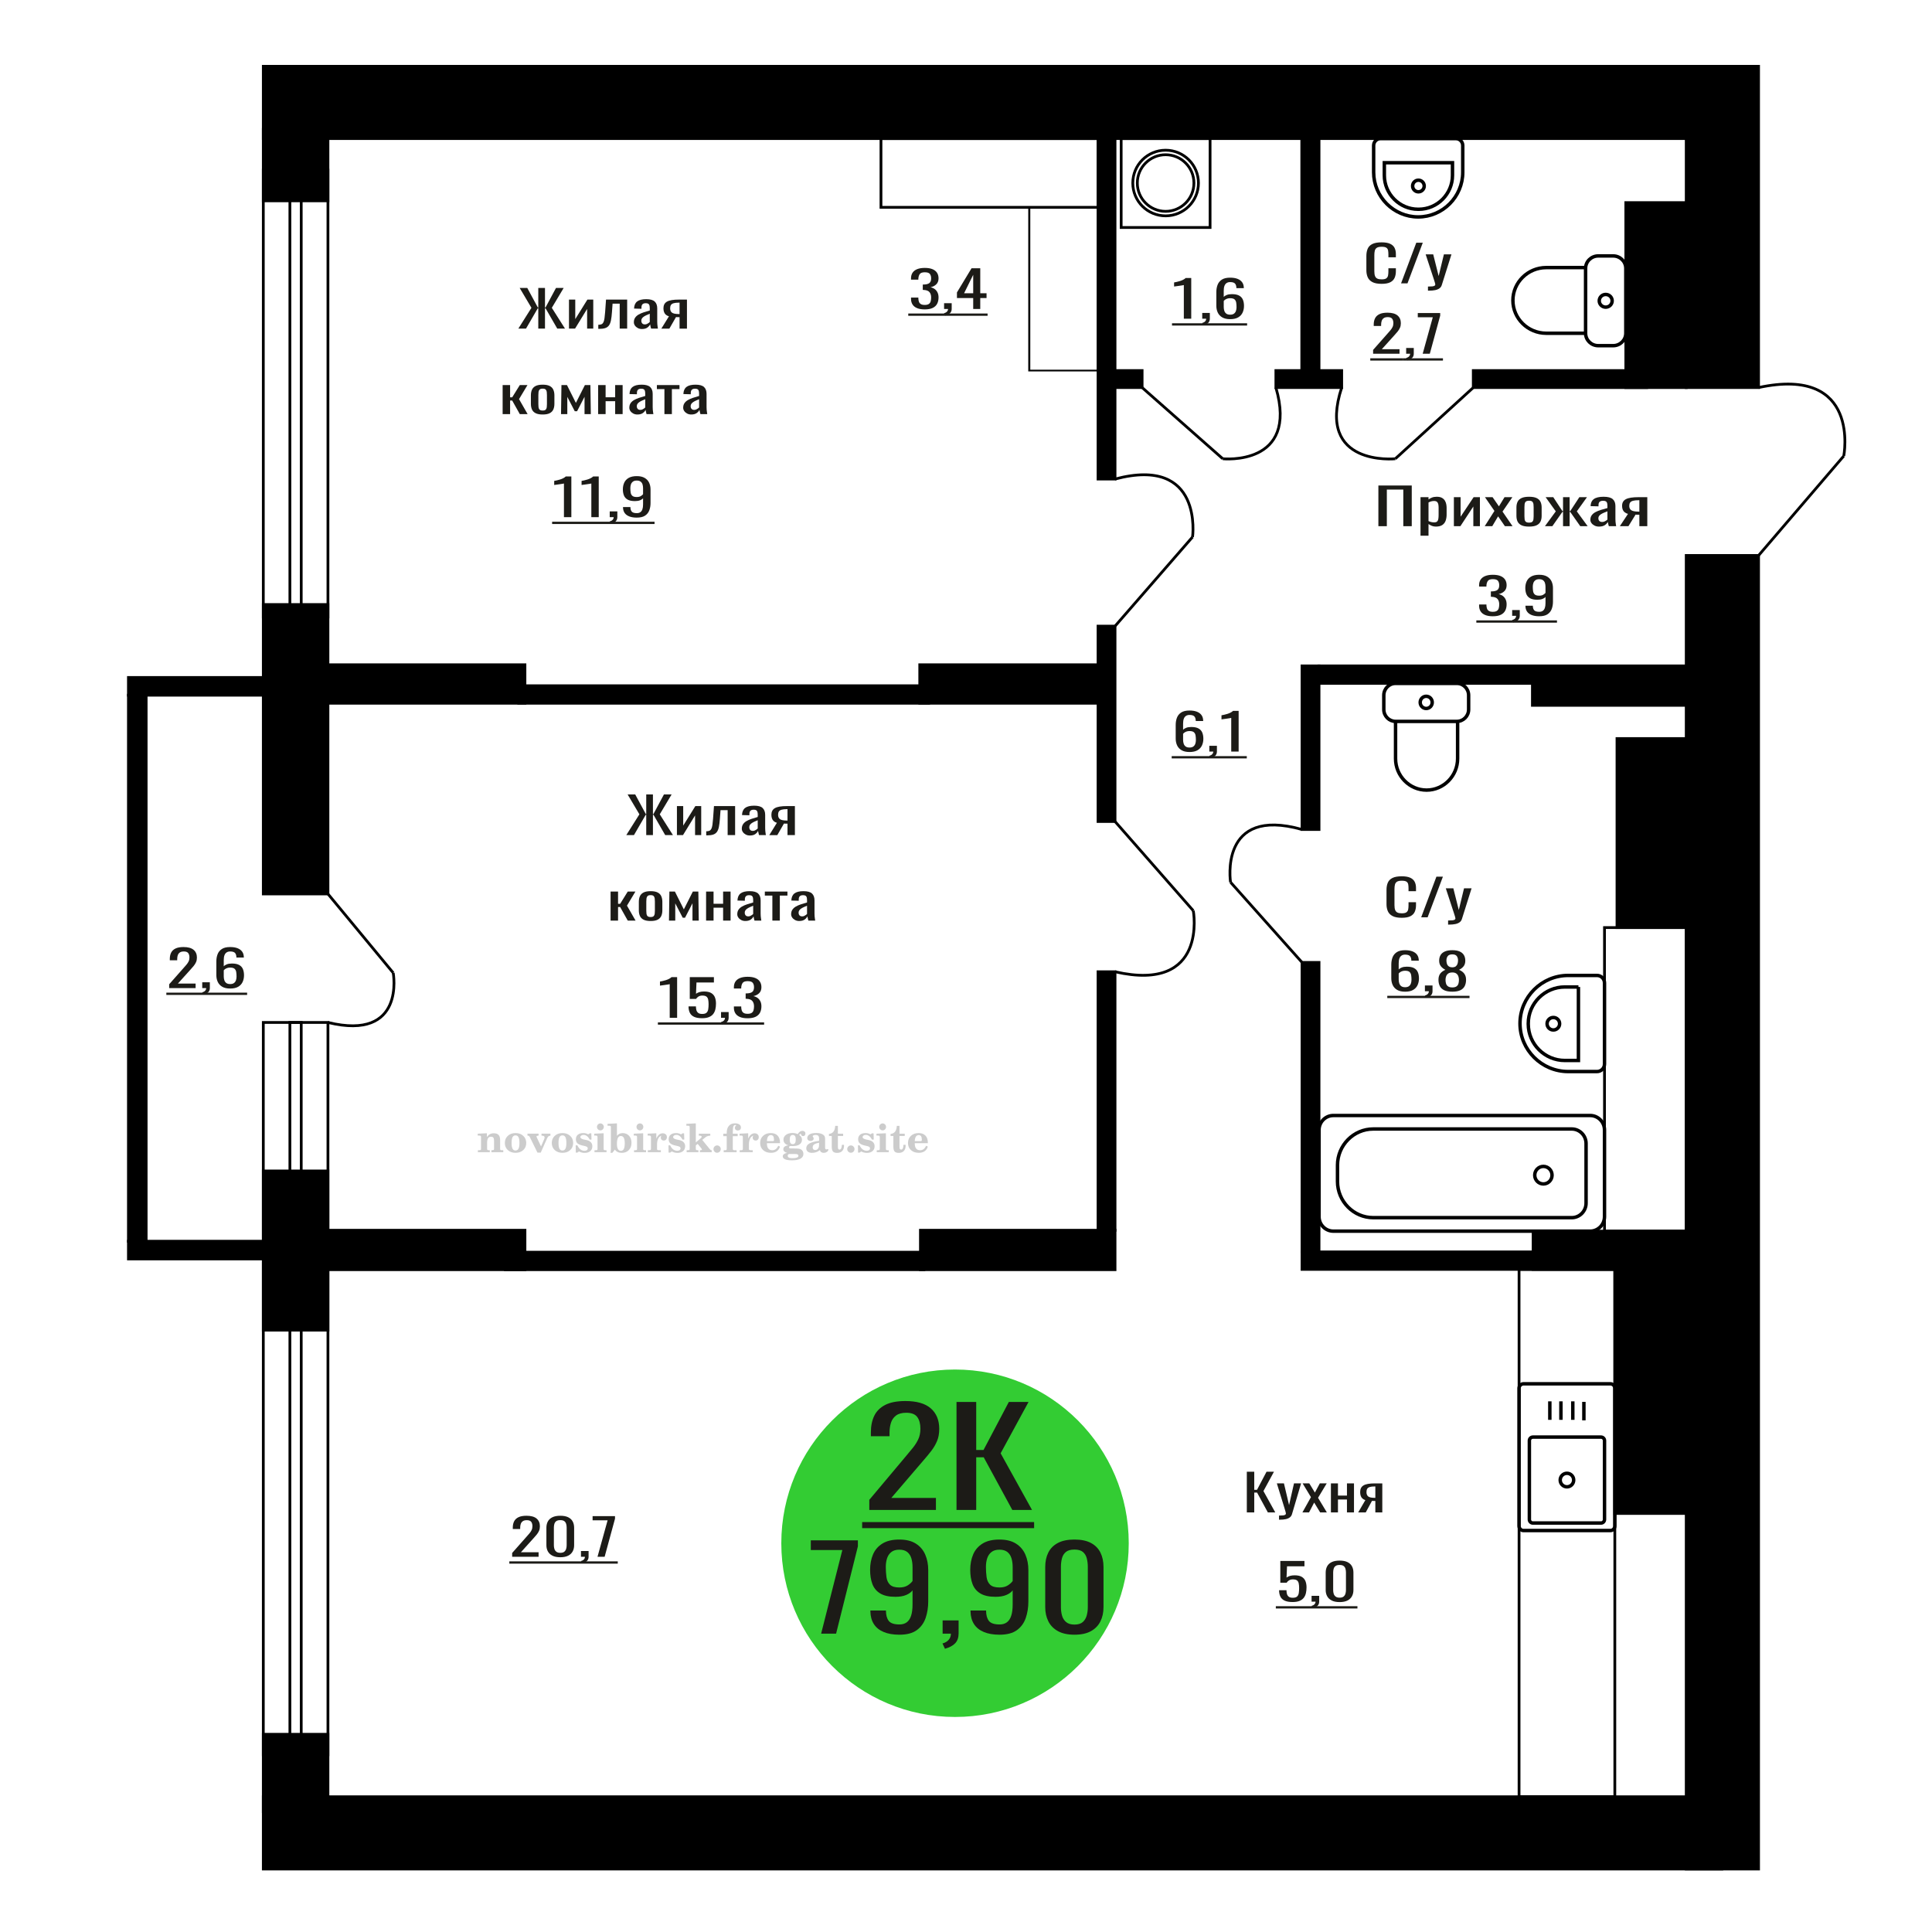 <?xml version="1.0" encoding="UTF-8"?>
<!DOCTYPE svg PUBLIC "-//W3C//DTD SVG 1.1//EN" "http://www.w3.org/Graphics/SVG/1.1/DTD/svg11.dtd">
<!-- Creator: CorelDRAW 2019 -->
<svg xmlns="http://www.w3.org/2000/svg" xml:space="preserve" width="140mm" height="140mm" version="1.1" style="shape-rendering:geometricPrecision; text-rendering:geometricPrecision; image-rendering:optimizeQuality; fill-rule:evenodd; clip-rule:evenodd"
viewBox="0 0 14000 14000"
 xmlns:xlink="http://www.w3.org/1999/xlink">
 <defs>
  <style type="text/css">
   <![CDATA[
    .str0 {stroke:black;stroke-width:25;stroke-miterlimit:22.926}
    .str1 {stroke:black;stroke-width:20;stroke-miterlimit:22.926}
    .fil1 {fill:none}
    .fil3 {fill:black}
    .fil2 {fill:#1C1B17}
    .fil5 {fill:#33CC33}
    .fil0 {fill:#1C1B17;fill-rule:nonzero}
    .fil4 {fill:#CCCCCC;fill-rule:nonzero}
   ]]>
  </style>
 </defs>
 <g id="Слой_x0020_1">
  <polygon class="fil0" points="9034.95,10959.53 9034.95,10664.73 9088.75,10664.73 9088.75,10795.75 9108.74,10795.75 9177.77,10664.73 9231.58,10664.73 9155.4,10804.85 9241.1,10959.53 9187.3,10959.53 9109.22,10815.77 9088.75,10815.77 9088.75,10959.53 "/>
  <path id="1" class="fil0" d="M9268.25 11012.3l0 -29.84c12.37,0 22.21,-0.43 29.51,-1.27 7.3,-0.85 12.54,-2.43 15.71,-4.74 3.18,-2.3 4.76,-5.52 4.76,-9.64 0,-2.18 -1.11,-7.04 -3.34,-14.56 -2.21,-7.52 -4.59,-15.53 -7.12,-24.02l-55.24 -179.06 51.42 0 37.13 157.22 35.72 -157.22 51.41 0 -65.7 222.01c-2.85,10.19 -8.1,18.25 -15.71,24.2 -7.61,5.94 -17.37,10.25 -29.28,12.92 -11.9,2.67 -26.26,4 -43.09,4l-6.18 0z"/>
  <polygon id="2" class="fil0" points="9437.75,10959.53 9499.63,10848.89 9439.17,10749.17 9487.73,10749.17 9528.21,10815.77 9563.91,10749.17 9613.9,10749.17 9551.06,10853.62 9614.85,10959.53 9566.29,10959.53 9522.96,10888.2 9485.82,10959.53 "/>
  <polygon id="3" class="fil0" points="9644.37,10959.53 9644.37,10749.17 9695.32,10749.17 9695.32,10837.61 9760.55,10837.61 9760.55,10749.17 9811.49,10749.17 9811.49,10959.53 9760.55,10959.53 9760.55,10865.99 9695.32,10865.99 9695.32,10959.53 "/>
  <path id="4" class="fil0" d="M9841.96 10959.53l51.89 -89.17c-8.88,-2.67 -16.1,-6.67 -21.66,-12.01 -5.56,-5.34 -9.6,-11.89 -12.14,-19.65 -2.54,-7.77 -3.81,-16.5 -3.81,-26.21 0,-11.16 1.9,-20.74 5.72,-28.75 3.81,-8 9.84,-14.56 18.09,-19.65 8.24,-5.1 19.19,-8.86 32.85,-11.28 13.64,-2.43 30.47,-3.64 50.47,-3.64l53.32 0 0 210.36 -50.47 0 0 -82.98c-5.08,0 -9.37,-0.06 -12.86,-0.18 -3.49,-0.12 -7.3,-0.31 -11.42,-0.55l-45.24 83.71 -54.74 0zm118.54 -105.55c0.64,0 1.68,0 3.1,0 1.43,0 2.31,0 2.62,0l0 -82.61c-0.31,0 -1.19,0 -2.62,0 -1.42,0 -2.3,0 -2.61,0 -14.93,0 -26.74,1.39 -35.48,4.18 -8.73,2.79 -14.83,7.16 -18.33,13.11 -3.49,5.94 -5.23,13.89 -5.23,23.83 0,13.83 4.04,24.15 12.14,30.94 8.1,6.79 23.56,10.31 46.41,10.55z"/>
  <polygon class="fil0" points="9988.28,3812.95 9988.28,3518.14 10230.1,3518.14 10230.1,3812.95 10168.83,3812.95 10168.83,3547.62 10049.55,3547.62 10049.55,3812.95 "/>
  <path id="1" class="fil0" d="M10293.53 3882.1l0 -279.52 58.02 0 0 16.74c6.87,-5.33 15.18,-9.94 24.94,-13.83 9.76,-3.88 21.33,-5.82 34.7,-5.82 16.26,0 29.19,2.85 38.77,8.55 9.58,5.7 16.72,12.86 21.41,21.48 4.71,8.61 7.77,17.34 9.22,26.2 1.44,8.86 2.17,16.44 2.17,22.75l0 50.95c0,14.8 -2.17,28.82 -6.51,42.04 -4.33,13.22 -12.2,23.9 -23.58,32.03 -11.39,8.13 -27.38,12.19 -47.98,12.19 -11.22,0 -21.15,-1.88 -29.82,-5.64 -8.69,-3.76 -16.45,-8.07 -23.32,-12.92l0 84.8 -58.02 0zm99.76 -96.81c10.13,0 17.36,-2.49 21.69,-7.46 4.34,-4.98 7.05,-11.71 8.14,-20.2 1.09,-8.49 1.62,-17.84 1.62,-28.03l0 -50.95c0,-8.74 -0.71,-16.8 -2.16,-24.2 -1.44,-7.41 -4.53,-13.29 -9.22,-17.66 -4.71,-4.36 -12.11,-6.55 -22.23,-6.55 -7.59,0 -14.82,1.09 -21.69,3.28 -6.86,2.18 -12.84,4.73 -17.89,7.64l0 134.67c5.43,2.67 11.56,4.91 18.43,6.73 6.87,1.82 14.64,2.73 23.31,2.73z"/>
  <polygon id="2" class="fil0" points="10535.35,3812.95 10535.35,3602.58 10584.15,3602.58 10584.15,3744.16 10678.49,3602.58 10724.03,3602.58 10724.03,3812.95 10676.32,3812.95 10676.32,3670.28 10582.53,3812.95 "/>
  <polygon id="3" class="fil0" points="10758.74,3812.95 10829.22,3702.31 10760.37,3602.58 10815.66,3602.58 10861.76,3669.19 10902.42,3602.58 10959.34,3602.58 10887.78,3707.04 10960.43,3812.95 10905.12,3812.95 10855.78,3741.61 10813.5,3812.95 "/>
  <path id="4" class="fil0" d="M11080.25 3815.86c-23.14,0 -41.39,-3.15 -54.76,-9.46 -13.37,-6.31 -22.86,-15.29 -28.46,-26.93 -5.61,-11.65 -8.41,-25.36 -8.41,-41.13l0 -61.15c0,-15.77 2.8,-29.48 8.41,-41.12 5.6,-11.65 15.09,-20.63 28.46,-26.94 13.37,-6.31 31.62,-9.46 54.76,-9.46 23.13,0 41.31,3.15 54.49,9.46 13.2,6.31 22.6,15.29 28.2,26.94 5.6,11.64 8.4,25.35 8.4,41.12l0 61.15c0,15.77 -2.8,29.48 -8.4,41.13 -5.6,11.64 -15,20.62 -28.2,26.93 -13.18,6.31 -31.36,9.46 -54.49,9.46zm0 -28.75c11.21,0 19.07,-2.18 23.59,-6.55 4.52,-4.37 7.23,-10.13 8.14,-17.29 0.89,-7.16 1.35,-14.62 1.35,-22.38l0 -65.88c0,-8.01 -0.46,-15.53 -1.35,-22.57 -0.91,-7.03 -3.62,-12.8 -8.14,-17.28 -4.52,-4.49 -12.38,-6.74 -23.59,-6.74 -11.2,0 -19.16,2.25 -23.85,6.74 -4.71,4.48 -7.51,10.25 -8.4,17.28 -0.91,7.04 -1.36,14.56 -1.36,22.57l0 65.88c0,7.76 0.45,15.22 1.36,22.38 0.89,7.16 3.69,12.92 8.4,17.29 4.69,4.37 12.65,6.55 23.85,6.55z"/>
  <polygon id="5" class="fil0" points="11195.21,3812.95 11273.82,3705.58 11200.08,3602.58 11255.39,3602.58 11322.07,3703.76 11326.4,3703.76 11326.4,3602.58 11374.12,3602.58 11374.12,3703.76 11378.45,3703.76 11444.61,3602.58 11499.91,3602.58 11426.17,3705.58 11504.79,3812.95 11451.1,3812.95 11378.45,3709.59 11374.12,3709.59 11374.12,3812.95 11326.4,3812.95 11326.4,3709.59 11321.53,3709.59 11248.88,3812.95 "/>
  <path id="6" class="fil0" d="M11587.2 3815.86c-12.29,0 -23.13,-2.36 -32.53,-7.1 -9.4,-4.73 -16.81,-10.79 -22.23,-18.19 -5.42,-7.4 -8.13,-15.23 -8.13,-23.48 0,-13.1 3.25,-24.14 9.76,-33.12 6.5,-8.98 15.44,-16.56 26.82,-22.75 11.4,-6.18 24.58,-11.58 39.59,-16.19 15,-4.61 30.82,-9.1 47.44,-13.47l0 -14.92c0,-8.49 -0.73,-15.53 -2.17,-21.11 -1.45,-5.58 -4.43,-9.77 -8.94,-12.56 -4.52,-2.79 -11.29,-4.18 -20.34,-4.18 -7.95,0 -14.37,1.21 -19.24,3.64 -4.89,2.42 -8.4,5.88 -10.58,10.37 -2.16,4.49 -3.25,9.76 -3.25,15.83l0 10.56 -57.47 -1.46c0.72,-23.29 8.67,-40.46 23.85,-51.5 15.18,-11.04 38.67,-16.56 70.49,-16.56 31.08,0 53.14,5.7 66.15,17.11 13.01,11.4 19.51,27.9 19.51,49.49l0 96.09c0,6.55 0.27,12.86 0.82,18.93 0.54,6.06 1.27,11.7 2.16,16.92 0.91,5.22 1.73,10.13 2.44,14.74l-53.13 0c-1.08,-3.88 -2.43,-8.8 -4.07,-14.74 -1.63,-5.95 -2.8,-11.34 -3.52,-16.2 -3.62,8.25 -10.57,15.96 -20.87,23.11 -10.31,7.16 -24.49,10.74 -42.56,10.74zm22.76 -33.48c5.78,0 11.21,-1.09 16.27,-3.28 5.07,-2.18 9.58,-4.67 13.56,-7.46 3.98,-2.79 6.69,-5.03 8.13,-6.73l0 -59.69c-9.04,3.39 -17.53,6.79 -25.49,10.19 -7.94,3.4 -14.91,6.97 -20.87,10.74 -5.96,3.76 -10.66,8 -14.09,12.73 -3.44,4.74 -5.15,10.13 -5.15,16.2 0,8.49 2.35,15.17 7.04,20.02 4.71,4.85 11.58,7.28 20.6,7.28z"/>
  <path id="7" class="fil0" d="M11737.93 3812.95l59.09 -89.17c-10.11,-2.67 -18.33,-6.67 -24.67,-12.01 -6.33,-5.34 -10.93,-11.89 -13.82,-19.65 -2.89,-7.77 -4.33,-16.5 -4.33,-26.21 0,-11.16 2.16,-20.75 6.51,-28.75 4.33,-8.01 11.2,-14.56 20.6,-19.66 9.4,-5.09 21.87,-8.85 37.4,-11.28 15.54,-2.43 34.7,-3.64 57.48,-3.64l60.72 0 0 210.37 -57.48 0 0 -82.98c-5.78,0 -10.65,-0.06 -14.63,-0.18 -3.97,-0.13 -8.31,-0.31 -13.02,-0.55l-51.49 83.71 -62.36 0zm135.01 -105.55c0.71,0 1.89,0 3.51,0 1.63,0 2.63,0 2.98,0l0 -82.62c-0.35,0 -1.35,0 -2.98,0 -1.62,0 -2.62,0 -2.98,0 -16.98,0 -30.44,1.4 -40.4,4.19 -9.93,2.79 -16.89,7.16 -20.87,13.1 -3.97,5.95 -5.95,13.89 -5.95,23.84 0,13.83 4.6,24.14 13.82,30.94 9.22,6.79 26.84,10.31 52.87,10.55z"/>
  <path class="fil1 str0" d="M11781.26 2414.83l0 -470.16c0,-49.55 -41.13,-90.07 -91.4,-90.07l-108.66 0c-50.28,0 -91.41,40.52 -91.41,90.07l0 470.16c0,49.54 41.13,90.07 91.41,90.07l108.66 0c50.27,0 91.4,-40.53 91.4,-90.07zm-291.47 0l0 -475.79 -285.35 0c-132.78,0 -241.41,107.05 -241.41,237.89l0 0.01c0,130.84 108.63,237.89 241.41,237.89l285.35 0zm192.52 -235.08c0,-25.46 -20.95,-46.1 -46.78,-46.1 -25.84,0 -46.79,20.64 -46.79,46.1 0,25.46 20.95,46.1 46.79,46.1 25.83,0 46.78,-20.64 46.78,-46.1z"/>
  <path class="fil1 str0" d="M11701.64 11058.38l0 -998.31c0,-17.91 -14.57,-32.56 -32.38,-32.56l-629.22 0c-17.81,0 -32.39,14.65 -32.39,32.56l0 998.31c0,17.92 14.58,32.57 32.39,32.57l629.22 0c17.81,0 32.38,-14.65 32.38,-32.57zm-74.73 -47.47l0 -571.66c0,-14.06 -11.43,-25.55 -25.41,-25.55l-493.7 0c-13.97,0 -25.41,11.49 -25.41,25.55l0 571.66c0,14.06 11.44,25.55 25.41,25.55l493.7 0c13.98,0 25.41,-11.49 25.41,-25.55zm-223.42 -285.83c0,-27.12 -21.87,-49.11 -48.84,-49.11 -26.97,0 -48.84,21.99 -48.84,49.11 0,27.13 21.87,49.11 48.84,49.11 26.97,0 48.84,-21.98 48.84,-49.11zm73.93 -432.79l0 -133.86m-80.35 130.14l0 -133.87m-86.1 133.87l0 -133.87m-80.35 133.87l0 -133.87"/>
  <path class="fil0" d="M10817.37 4465.69c-22.05,0 -40.43,-3.04 -55.12,-9.1 -14.71,-6.07 -25.74,-14.8 -33.08,-26.21 -7.35,-11.4 -11.03,-24.87 -11.03,-40.4l0 -9.82 53.13 0c0,0.97 0,2 0,3.09 0,1.09 0,2.24 0,3.46 0.33,8.73 1.75,16.62 4.25,23.65 2.51,7.04 7.02,12.62 13.54,16.75 6.51,4.12 15.94,6.18 28.31,6.18 13.04,0 22.88,-2.24 29.58,-6.73 6.67,-4.49 11.18,-10.86 13.52,-19.11 2.34,-8.25 3.51,-17.71 3.51,-28.39 0,-15.53 -3.93,-28.2 -11.77,-38.03 -7.85,-9.83 -21.64,-15.23 -41.35,-16.2 -1.01,-0.24 -2.26,-0.36 -3.76,-0.36 -1.5,0 -2.76,0 -3.76,0l0 -38.94c1,0 2.17,0 3.51,0 1.33,0 2.5,0 3.51,0 19.04,-0.49 32.74,-4.13 41.09,-10.92 8.36,-6.8 12.53,-18.08 12.53,-33.85 0,-13.35 -3.09,-24.02 -9.27,-32.03 -6.18,-8.01 -18.46,-12.01 -36.83,-12.01 -18.38,0 -30.58,4.43 -36.59,13.28 -6.02,8.86 -9.36,20.2 -10.02,34.03 0,0.97 0,2.01 0,3.1 0,1.09 0,2.12 0,3.09l-53.13 0 0 -9.83c0,-15.77 3.68,-29.23 11.03,-40.4 7.34,-11.16 18.45,-19.77 33.33,-25.84 14.87,-6.06 33.32,-9.1 55.38,-9.1 22.37,0 40.92,3.04 55.63,9.1 14.69,6.07 25.72,14.74 33.07,26.03 7.36,11.28 11.02,24.81 11.02,40.58 0,17.71 -5.26,31.91 -15.78,42.58 -10.52,10.68 -24.64,17.96 -42.34,21.84 12.35,2.67 22.8,7.28 31.31,13.83 8.52,6.55 15.12,14.86 19.8,24.93 4.68,10.07 7.01,21.78 7.01,35.12 0,17.47 -3.33,32.7 -10.01,45.68 -6.69,12.98 -17.38,23.05 -32.09,30.21 -14.69,7.16 -34.08,10.74 -58.13,10.74z"/>
  <path id="1" class="fil0" d="M10965.72 4510.09l-8.52 -16.74c9.02,-2.19 16.13,-6.01 21.3,-11.47 5.18,-5.46 7.77,-11.95 7.77,-19.47l-28.57 0 0 -41.86 55.13 0 0 41.13c0,12.86 -3.84,23.11 -11.52,30.76 -7.69,7.64 -19.56,13.52 -35.59,17.65z"/>
  <path id="2" class="fil0" d="M11153.65 4465.69c-21.05,0 -39.01,-2.86 -53.88,-8.56 -14.85,-5.7 -26.13,-14.01 -33.82,-24.93 -7.68,-10.92 -11.7,-24.14 -12.03,-39.67 0,-0.49 0,-1.03 0,-1.64 0,-0.6 0,-1.15 0,-1.64l53.63 0c0,14.08 3.17,24.94 9.52,32.58 6.35,7.64 18.71,11.46 37.08,11.46 10.02,0 18.38,-2.24 25.06,-6.73 6.68,-4.49 11.69,-11.4 15.04,-20.75 3.34,-9.34 5.01,-21.17 5.01,-35.48l0 -44.77c-5.01,6.07 -12.45,10.98 -22.31,14.74 -9.84,3.76 -22.13,5.64 -36.83,5.64 -22.38,0 -39.92,-3.58 -52.62,-10.73 -12.69,-7.16 -21.63,-17.11 -26.81,-29.85 -5.19,-12.74 -7.78,-27.6 -7.78,-44.58 0,-17.96 3.35,-34.16 10.03,-48.59 6.69,-14.44 17.46,-25.9 32.33,-34.4 14.87,-8.49 34.33,-12.74 58.38,-12.74 23.4,0 42.44,4.31 57.13,12.93 14.71,8.61 25.48,20.2 32.34,34.75 6.84,14.56 10.27,30.82 10.27,48.77l0 99c0,18.93 -3.02,36.4 -9.02,52.41 -6.02,16.02 -16.21,28.81 -30.57,38.4 -14.38,9.58 -34.42,14.38 -60.15,14.38zm0 -149.23c11.69,0 21.22,-2.12 28.58,-6.37 7.34,-4.24 13.02,-8.91 17.03,-14.01l0 -43.67c0,-10.2 -1.34,-19.48 -4.01,-27.85 -2.67,-8.37 -7.35,-15.04 -14.03,-20.02 -6.68,-4.97 -15.88,-7.46 -27.57,-7.46 -11.69,0 -20.97,2.55 -27.81,7.65 -6.84,5.09 -11.69,11.7 -14.53,19.83 -2.85,8.13 -4.27,17.05 -4.27,26.75 0,11.65 0.76,22.45 2.26,32.4 1.5,9.94 5.51,17.89 12.02,23.84 6.53,5.94 17.3,8.91 32.33,8.91z"/>
  <polygon id="3" class="fil2" points="10698.09,4495.5 11282.46,4495.5 11282.46,4512.04 10698.09,4512.04 "/>
  <path class="fil1 str0" d="M11493.24 8718.69l0 -432.64c0,-57.72 -46.63,-104.95 -103.63,-104.95l-1438.54 0c-142.5,0 -259.08,118.07 -259.08,262.37l0 117.8c0,144.31 116.58,262.37 259.08,262.37l1438.54 0c57,0 103.63,-47.22 103.63,-104.95zm133.58 97.73l0 -628.08c0,-57.73 -46.64,-104.95 -103.63,-104.95l-1861.43 0c-57,0 -103.63,47.22 -103.63,104.95l0 628.08c0,57.72 46.63,104.94 103.63,104.94l1861.43 0c56.99,0 103.63,-47.22 103.63,-104.94zm-380.03 -300.67c0,-35.11 -28.11,-63.58 -62.79,-63.58 -34.67,0 -62.79,28.47 -62.79,63.58 0,35.12 28.12,63.59 62.79,63.59 34.68,0 62.79,-28.47 62.79,-63.59z"/>
  <path class="fil1 str1" d="M13360.65 3304.22c0,0 127.37,-655.97 -617.47,-495.86"/>
  <line class="fil1 str1" x1="12743.19" y1="4025.21" x2="13360.65" y2= "3304.22" />
  <path class="fil0" d="M4086.55 3747.55l0 -243.85c-0.34,0.24 -4.1,0.97 -11.27,2.18 -7.19,1.21 -15.29,2.43 -24.31,3.64 -9.03,1.21 -17.04,2.31 -24.05,3.28 -7.02,0.97 -10.7,1.45 -11.03,1.45l0 -29.48c5.67,-0.97 12.28,-2.3 19.8,-4 7.5,-1.7 15.2,-3.76 23.05,-6.19 7.85,-2.43 15.37,-5.46 22.55,-9.1 7.18,-3.64 13.28,-7.88 18.29,-12.74l40.59 0 0 294.81 -53.62 0z"/>
  <path id="1" class="fil0" d="M4285.02 3747.55l0 -243.85c-0.35,0.24 -4.1,0.97 -11.28,2.18 -7.19,1.21 -15.28,2.43 -24.3,3.64 -9.04,1.21 -17.05,2.31 -24.06,3.28 -7.02,0.97 -10.7,1.45 -11.03,1.45l0 -29.48c5.68,-0.97 12.28,-2.3 19.8,-4 7.51,-1.7 15.2,-3.76 23.05,-6.19 7.85,-2.43 15.37,-5.46 22.56,-9.1 7.17,-3.64 13.27,-7.88 18.28,-12.74l40.6 0 0 294.81 -53.62 0z"/>
  <path id="2" class="fil0" d="M4426.35 3795.23l-8.52 -16.74c9.02,-2.19 16.12,-6.01 21.3,-11.47 5.18,-5.46 7.77,-11.95 7.77,-19.47l-28.58 0 0 -41.86 55.14 0 0 41.13c0,12.86 -3.84,23.11 -11.53,30.76 -7.68,7.64 -19.55,13.52 -35.58,17.65z"/>
  <path id="3" class="fil0" d="M4614.28 3750.83c-21.05,0 -39.01,-2.86 -53.88,-8.56 -14.86,-5.7 -26.13,-14.01 -33.82,-24.93 -7.68,-10.92 -11.7,-24.14 -12.03,-39.67 0,-0.49 0,-1.03 0,-1.64 0,-0.6 0,-1.15 0,-1.64l53.63 0c0,14.08 3.17,24.94 9.52,32.58 6.34,7.64 18.71,11.46 37.08,11.46 10.02,0 18.38,-2.24 25.06,-6.73 6.68,-4.49 11.69,-11.4 15.03,-20.75 3.35,-9.34 5.02,-21.17 5.02,-35.48l0 -44.77c-5.02,6.07 -12.45,10.98 -22.31,14.74 -9.85,3.76 -22.13,5.64 -36.83,5.64 -22.38,0 -39.92,-3.58 -52.62,-10.73 -12.69,-7.16 -21.63,-17.11 -26.81,-29.85 -5.19,-12.74 -7.78,-27.6 -7.78,-44.58 0,-17.96 3.35,-34.16 10.03,-48.59 6.69,-14.44 17.46,-25.9 32.33,-34.4 14.87,-8.49 34.33,-12.74 58.38,-12.74 23.4,0 42.44,4.31 57.13,12.93 14.71,8.61 25.48,20.2 32.33,34.75 6.85,14.56 10.28,30.82 10.28,48.77l0 99c0,18.93 -3.02,36.4 -9.02,52.41 -6.02,16.02 -16.21,28.81 -30.57,38.4 -14.38,9.58 -34.43,14.38 -60.15,14.38zm0 -149.23c11.69,0 21.22,-2.12 28.57,-6.37 7.34,-4.24 13.03,-8.91 17.04,-14.01l0 -43.67c0,-10.2 -1.34,-19.48 -4.01,-27.85 -2.67,-8.37 -7.35,-15.04 -14.03,-20.02 -6.68,-4.97 -15.88,-7.46 -27.57,-7.46 -11.69,0 -20.97,2.55 -27.81,7.65 -6.85,5.09 -11.69,11.7 -14.53,19.83 -2.85,8.13 -4.27,17.05 -4.27,26.75 0,11.65 0.76,22.45 2.26,32.4 1.5,9.94 5.51,17.89 12.02,23.84 6.53,5.94 17.29,8.91 32.33,8.91z"/>
  <polygon id="4" class="fil2" points="4000.85,3780.64 4743.08,3780.64 4743.08,3797.18 4000.85,3797.18 "/>
  <polygon class="fil0" points="3756.04,2381.28 3851.07,2230.6 3765.64,2086.47 3820.74,2086.47 3897.58,2228.78 3900.62,2228.78 3900.62,2086.47 3949.15,2086.47 3949.15,2228.78 3952.69,2228.78 4029.02,2086.47 4084.63,2086.47 3998.69,2230.6 4094.24,2381.28 4038.13,2381.28 3953.19,2233.88 3949.15,2233.88 3949.15,2381.28 3900.62,2381.28 3900.62,2233.88 3897.08,2233.88 3811.64,2381.28 "/>
  <polygon id="1" class="fil0" points="4123.05,2381.28 4123.05,2170.91 4168.55,2170.91 4168.55,2312.49 4256.52,2170.91 4298.98,2170.91 4298.98,2381.28 4254.49,2381.28 4254.49,2238.61 4167.04,2381.28 "/>
  <path id="2" class="fil0" d="M4335.38 2383.1l0 -29.48c10.11,0 18.11,-1.46 24.02,-4.37 5.89,-2.91 10.44,-7.82 13.64,-14.74 3.21,-6.91 5.65,-16.26 7.33,-28.02 1.68,-11.77 3.2,-26.51 4.56,-44.22l6.57 -91.36 153.17 0 0 210.37 -54.1 0 0 -180.89 -51.56 0 -4.55 61.88c-1.68,24.02 -4.13,43.91 -7.32,59.68 -3.21,15.78 -8.18,28.09 -14.92,36.95 -6.74,8.85 -15.75,15.1 -27.04,18.74 -11.3,3.64 -25.88,5.46 -43.74,5.46l-6.06 0z"/>
  <path id="3" class="fil0" d="M4651.85 2384.19c-11.46,0 -21.57,-2.36 -30.34,-7.1 -8.76,-4.73 -15.67,-10.79 -20.72,-18.19 -5.06,-7.4 -7.59,-15.23 -7.59,-23.48 0,-13.1 3.03,-24.14 9.1,-33.12 6.07,-8.98 14.41,-16.56 25.02,-22.75 10.62,-6.18 22.92,-11.58 36.9,-16.19 13.99,-4.61 28.74,-9.1 44.24,-13.47l0 -14.92c0,-8.49 -0.68,-15.53 -2.03,-21.11 -1.34,-5.58 -4.12,-9.77 -8.33,-12.56 -4.21,-2.79 -10.53,-4.18 -18.96,-4.18 -7.42,0 -13.4,1.21 -17.94,3.64 -4.56,2.42 -7.84,5.88 -9.87,10.37 -2.01,4.49 -3.02,9.76 -3.02,15.83l0 10.56 -53.59 -1.46c0.67,-23.29 8.08,-40.46 22.24,-51.5 14.15,-11.04 36.05,-16.56 65.72,-16.56 28.98,0 49.55,5.7 61.67,17.11 12.14,11.4 18.2,27.9 18.2,49.49l0 96.09c0,6.55 0.25,12.86 0.76,18.93 0.5,6.06 1.18,11.7 2.02,16.92 0.84,5.22 1.61,10.13 2.27,14.74l-49.54 0c-1,-3.88 -2.26,-8.8 -3.79,-14.74 -1.52,-5.95 -2.61,-11.34 -3.28,-16.2 -3.38,8.25 -9.86,15.96 -19.46,23.11 -9.61,7.16 -22.83,10.74 -39.68,10.74zm21.22 -33.48c5.39,0 10.45,-1.09 15.17,-3.28 4.72,-2.18 8.93,-4.67 12.64,-7.46 3.71,-2.79 6.23,-5.03 7.58,-6.73l0 -59.69c-8.43,3.39 -16.35,6.79 -23.76,10.19 -7.41,3.4 -13.91,6.97 -19.46,10.74 -5.56,3.76 -9.95,8 -13.14,12.73 -3.21,4.74 -4.81,10.13 -4.81,16.2 0,8.49 2.2,15.17 6.57,20.02 4.39,4.85 10.79,7.28 19.21,7.28z"/>
  <path id="4" class="fil0" d="M4792.38 2381.28l55.1 -89.17c-9.43,-2.67 -17.09,-6.67 -23,-12.01 -5.9,-5.34 -10.19,-11.89 -12.89,-19.65 -2.69,-7.77 -4.04,-16.5 -4.04,-26.21 0,-11.16 2.02,-20.75 6.07,-28.75 4.04,-8.01 10.45,-14.56 19.21,-19.66 8.77,-5.09 20.39,-8.85 34.88,-11.28 14.49,-2.43 32.35,-3.64 53.59,-3.64l56.61 0 0 210.37 -53.59 0 0 -82.98c-5.39,0 -9.93,-0.06 -13.64,-0.18 -3.71,-0.13 -7.75,-0.31 -12.14,-0.55l-48.01 83.71 -58.15 0zm125.89 -105.55c0.66,0 1.76,0 3.28,0 1.51,0 2.44,0 2.77,0l0 -82.62c-0.33,0 -1.26,0 -2.77,0 -1.52,0 -2.45,0 -2.78,0 -15.84,0 -28.39,1.4 -37.67,4.19 -9.27,2.79 -15.75,7.16 -19.46,13.1 -3.71,5.95 -5.56,13.89 -5.56,23.84 0,13.83 4.29,24.14 12.89,30.94 8.6,6.79 25.03,10.31 49.3,10.55z"/>
  <polygon id="5" class="fil0" points="3642.3,3000.74 3642.3,2790.37 3696.4,2790.37 3696.4,2879.18 3711.56,2879.18 3766.66,2790.37 3822.27,2790.37 3761.1,2892.28 3823.28,3000.74 3766.66,3000.74 3711.56,2902.47 3696.4,2902.47 3696.4,3000.74 "/>
  <path id="6" class="fil0" d="M3932.47 3003.65c-21.57,0 -38.59,-3.15 -51.06,-9.46 -12.46,-6.31 -21.31,-15.29 -26.53,-26.93 -5.24,-11.65 -7.85,-25.36 -7.85,-41.13l0 -61.15c0,-15.77 2.61,-29.48 7.85,-41.12 5.22,-11.65 14.07,-20.63 26.53,-26.94 12.47,-6.31 29.49,-9.46 51.06,-9.46 21.57,0 38.51,3.15 50.81,9.46 12.3,6.31 21.07,15.29 26.29,26.94 5.22,11.64 7.83,25.35 7.83,41.12l0 61.15c0,15.77 -2.61,29.48 -7.83,41.13 -5.22,11.64 -13.99,20.62 -26.29,26.93 -12.3,6.31 -29.24,9.46 -50.81,9.46zm0 -28.75c10.46,0 17.78,-2.18 22,-6.55 4.21,-4.37 6.74,-10.13 7.58,-17.29 0.84,-7.16 1.27,-14.62 1.27,-22.38l0 -65.88c0,-8.01 -0.43,-15.53 -1.27,-22.57 -0.84,-7.03 -3.37,-12.8 -7.58,-17.28 -4.22,-4.49 -11.54,-6.74 -22,-6.74 -10.45,0 -17.86,2.25 -22.24,6.74 -4.39,4.48 -7,10.25 -7.83,17.28 -0.85,7.04 -1.27,14.56 -1.27,22.57l0 65.88c0,7.76 0.42,15.22 1.27,22.38 0.83,7.16 3.44,12.92 7.83,17.29 4.38,4.37 11.79,6.55 22.24,6.55z"/>
  <polygon id="7" class="fil0" points="4065.42,3000.74 4068.46,2790.37 4108.4,2790.37 4173.11,2919.58 4238.32,2790.37 4278.25,2790.37 4281.28,3000.74 4235.79,3000.74 4235.79,2875.17 4181.69,2979.99 4165.01,2979.99 4110.92,2875.9 4110.92,3000.74 "/>
  <polygon id="8" class="fil0" points="4334.35,3000.74 4334.35,2790.37 4388.46,2790.37 4388.46,2878.81 4457.71,2878.81 4457.71,2790.37 4511.8,2790.37 4511.8,3000.74 4457.71,3000.74 4457.71,2907.2 4388.46,2907.2 4388.46,3000.74 "/>
  <path id="9" class="fil0" d="M4618.98 3003.65c-11.46,0 -21.57,-2.36 -30.33,-7.1 -8.77,-4.73 -15.67,-10.79 -20.72,-18.19 -5.06,-7.4 -7.59,-15.23 -7.59,-23.48 0,-13.1 3.03,-24.14 9.1,-33.12 6.07,-8.98 14.4,-16.56 25.01,-22.75 10.63,-6.18 22.92,-11.58 36.91,-16.19 13.99,-4.61 28.74,-9.1 44.24,-13.47l0 -14.92c0,-8.49 -0.68,-15.53 -2.03,-21.11 -1.35,-5.58 -4.12,-9.77 -8.33,-12.56 -4.21,-2.79 -10.53,-4.18 -18.96,-4.18 -7.42,0 -13.41,1.21 -17.95,3.64 -4.55,2.42 -7.83,5.88 -9.86,10.37 -2.01,4.49 -3.03,9.76 -3.03,15.83l0 10.56 -53.58 -1.46c0.66,-23.29 8.08,-40.46 22.23,-51.5 14.16,-11.04 36.06,-16.56 65.73,-16.56 28.97,0 49.54,5.7 61.67,17.11 12.14,11.4 18.2,27.9 18.2,49.49l0 96.09c0,6.55 0.25,12.86 0.76,18.93 0.5,6.06 1.18,11.7 2.01,16.92 0.85,5.22 1.61,10.13 2.28,14.74l-49.54 0c-1,-3.88 -2.27,-8.8 -3.8,-14.74 -1.51,-5.95 -2.61,-11.34 -3.27,-16.2 -3.38,8.25 -9.86,15.96 -19.46,23.11 -9.61,7.16 -22.84,10.74 -39.69,10.74zm21.23 -33.48c5.39,0 10.44,-1.09 15.17,-3.28 4.72,-2.18 8.93,-4.67 12.64,-7.46 3.7,-2.79 6.23,-5.03 7.58,-6.73l0 -59.69c-8.43,3.39 -16.35,6.79 -23.77,10.19 -7.4,3.4 -13.9,6.97 -19.46,10.74 -5.55,3.76 -9.94,8 -13.14,12.73 -3.2,4.74 -4.8,10.13 -4.8,16.2 0,8.49 2.19,15.17 6.57,20.02 4.39,4.85 10.79,7.28 19.21,7.28z"/>
  <polygon id="10" class="fil0" points="4814.62,3000.74 4814.62,2819.49 4760.02,2819.49 4760.02,2790.37 4923.82,2790.37 4923.82,2819.49 4868.71,2819.49 4868.71,3000.74 "/>
  <path id="11" class="fil0" d="M5009.26 3003.65c-11.46,0 -21.57,-2.36 -30.34,-7.1 -8.76,-4.73 -15.66,-10.79 -20.72,-18.19 -5.06,-7.4 -7.58,-15.23 -7.58,-23.48 0,-13.1 3.02,-24.14 9.09,-33.12 6.07,-8.98 14.41,-16.56 25.02,-22.75 10.63,-6.18 22.92,-11.58 36.91,-16.19 13.98,-4.61 28.73,-9.1 44.23,-13.47l0 -14.92c0,-8.49 -0.68,-15.53 -2.02,-21.11 -1.35,-5.58 -4.13,-9.77 -8.34,-12.56 -4.21,-2.79 -10.53,-4.18 -18.96,-4.18 -7.41,0 -13.4,1.21 -17.94,3.64 -4.56,2.42 -7.84,5.88 -9.86,10.37 -2.02,4.49 -3.03,9.76 -3.03,15.83l0 10.56 -53.59 -1.46c0.67,-23.29 8.08,-40.46 22.24,-51.5 14.15,-11.04 36.06,-16.56 65.72,-16.56 28.98,0 49.55,5.7 61.68,17.11 12.13,11.4 18.19,27.9 18.19,49.49l0 96.09c0,6.55 0.25,12.86 0.76,18.93 0.5,6.06 1.19,11.7 2.02,16.92 0.85,5.22 1.61,10.13 2.28,14.74l-49.55 0c-1,-3.88 -2.26,-8.8 -3.79,-14.74 -1.51,-5.95 -2.61,-11.34 -3.28,-16.2 -3.37,8.25 -9.86,15.96 -19.46,23.11 -9.61,7.16 -22.83,10.74 -39.68,10.74zm21.22 -33.48c5.39,0 10.45,-1.09 15.17,-3.28 4.72,-2.18 8.93,-4.67 12.64,-7.46 3.71,-2.79 6.24,-5.03 7.58,-6.73l0 -59.69c-8.43,3.39 -16.34,6.79 -23.76,10.19 -7.4,3.4 -13.9,6.97 -19.46,10.74 -5.56,3.76 -9.95,8 -13.14,12.73 -3.21,4.74 -4.81,10.13 -4.81,16.2 0,8.49 2.2,15.17 6.57,20.02 4.39,4.85 10.8,7.28 19.21,7.28z"/>
  <rect class="fil1 str1" x="2100.68" y="7409.14" width="82.09" height="5306.5"/>
  <path class="fil0" d="M10157.56 6650.6c-29.04,0 -51.59,-4.37 -67.64,-13.11 -16.03,-8.73 -27.18,-20.5 -33.43,-35.3 -6.25,-14.8 -9.37,-31.3 -9.37,-49.5l0 -104.09c0,-19.9 3.12,-37.25 9.37,-52.05 6.25,-14.8 17.4,-26.26 33.43,-34.39 16.05,-8.13 38.6,-12.2 67.64,-12.2 25.67,0 46.02,3.4 61.05,10.2 15.03,6.79 25.83,16.5 32.42,29.11 6.6,12.62 9.88,27.78 9.88,45.5l0 23.29 -54.2 0 0 -20.74c0,-10.92 -0.77,-20.57 -2.28,-28.94 -1.52,-8.37 -5.66,-14.86 -12.42,-19.47 -6.75,-4.61 -18.07,-6.92 -33.94,-6.92 -16.21,0 -28.03,2.49 -35.46,7.46 -7.44,4.98 -12.25,12.02 -14.44,21.11 -2.2,9.1 -3.3,19.72 -3.3,31.85l0 116.83c0,14.8 1.69,26.51 5.07,35.12 3.38,8.62 8.95,14.74 16.72,18.38 7.76,3.64 18.23,5.46 31.41,5.46 15.54,0 26.69,-2.48 33.44,-7.46 6.75,-4.97 10.97,-11.83 12.67,-20.56 1.68,-8.74 2.53,-18.93 2.53,-30.57l0 -21.84 54.2 0 0 21.84c0,17.95 -3.03,33.78 -9.12,47.49 -6.08,13.71 -16.55,24.39 -31.41,32.03 -14.85,7.64 -35.8,11.47 -62.82,11.47z"/>
  <polygon id="1" class="fil0" points="10298.4,6647.32 10408.85,6352.51 10455.97,6352.51 10345.01,6647.32 "/>
  <path id="2" class="fil0" d="M10493.45 6700.09l0 -29.84c13.17,0 23.64,-0.43 31.4,-1.27 7.77,-0.85 13.35,-2.43 16.72,-4.74 3.38,-2.3 5.07,-5.52 5.07,-9.64 0,-2.18 -1.18,-7.04 -3.54,-14.56 -2.36,-7.52 -4.9,-15.53 -7.6,-24.02l-58.77 -179.07 54.72 0 39.51 157.23 38 -157.23 54.71 0 -69.91 222.02c-3.04,10.19 -8.62,18.26 -16.72,24.2 -8.1,5.94 -18.49,10.25 -31.15,12.92 -12.67,2.67 -27.95,4 -45.85,4l-6.59 0z"/>
  <path class="fil0" d="M10181.61 7186.15c-23.4,0 -42.44,-4.31 -57.13,-12.92 -14.71,-8.62 -25.49,-20.27 -32.33,-34.95 -6.85,-14.67 -10.28,-30.99 -10.28,-48.95l0 -99.36c0,-19.17 3,-36.64 9.02,-52.41 6.02,-15.77 16.29,-28.39 30.82,-37.85 14.54,-9.46 34.51,-14.2 59.9,-14.2 21.04,0 38.83,2.8 53.37,8.38 14.53,5.58 25.72,13.7 33.57,24.38 7.86,10.68 11.95,23.66 12.28,38.94 0,0.49 0.09,1.16 0.25,2.01 0.18,0.85 0.26,1.63 0.26,2.36l-54.13 0c0,-14.31 -3.18,-25.23 -9.53,-32.75 -6.34,-7.53 -18.36,-11.29 -36.07,-11.29 -9.7,0 -18.04,2.25 -25.06,6.74 -7.03,4.49 -12.29,11.34 -15.8,20.56 -3.49,9.22 -5.26,21.11 -5.26,35.67l0 44.77c5.36,-6.07 12.96,-10.98 22.81,-14.75 9.85,-3.76 21.97,-5.64 36.33,-5.64 22.39,0 39.94,3.52 52.63,10.56 12.7,7.03 21.72,16.92 27.06,29.66 5.34,12.74 8.01,27.72 8.01,44.95 0,17.71 -3.33,33.85 -10.02,48.41 -6.68,14.56 -17.36,26.14 -32.07,34.76 -14.71,8.61 -34.25,12.92 -58.63,12.92zm0 -32.4c12.02,0 21.38,-2.48 28.06,-7.46 6.68,-4.97 11.44,-11.58 14.28,-19.83 2.84,-8.25 4.27,-17.23 4.27,-26.94 0,-11.64 -0.76,-22.44 -2.26,-32.39 -1.5,-9.95 -5.43,-17.89 -11.77,-23.84 -6.36,-5.94 -17.22,-8.92 -32.58,-8.92 -7.36,0 -14.03,0.97 -20.05,2.92 -6.02,1.94 -11.2,4.42 -15.53,7.46 -4.35,3.03 -7.87,6.25 -10.54,9.64l0 44.04c0,9.95 1.42,19.17 4.27,27.66 2.84,8.49 7.6,15.23 14.28,20.2 6.68,4.98 15.88,7.46 27.57,7.46z"/>
  <path id="1" class="fil0" d="M10333.46 7230.55l-8.52 -16.74c9.02,-2.19 16.12,-6.01 21.3,-11.47 5.18,-5.46 7.77,-11.95 7.77,-19.47l-28.58 0 0 -41.86 55.14 0 0 41.13c0,12.86 -3.84,23.11 -11.53,30.76 -7.68,7.64 -19.55,13.52 -35.58,17.65z"/>
  <path id="2" class="fil0" d="M10523.9 7186.15c-24.39,0 -43.94,-3.52 -58.63,-10.56 -14.71,-7.04 -25.31,-17.04 -31.83,-30.03 -6.52,-12.98 -9.77,-28.2 -9.77,-45.67 0,-9.95 1.17,-18.69 3.51,-26.21 2.32,-7.52 5.75,-14.13 10.27,-19.83 4.5,-5.71 9.85,-10.68 16.03,-14.93 6.18,-4.24 12.96,-8.06 20.29,-11.46 -13.35,-6.55 -24.22,-15.11 -32.56,-25.66 -8.36,-10.55 -12.53,-23.96 -12.53,-40.22 0,-15.53 3.33,-28.99 10.02,-40.4 6.68,-11.4 17.12,-20.2 31.32,-26.38 14.21,-6.19 32.16,-9.29 53.88,-9.29 21.71,0 39.5,3.1 53.37,9.29 13.86,6.18 24.14,14.98 30.83,26.38 6.68,11.41 10.01,24.87 10.01,40.4 0,16.5 -4.09,29.97 -12.27,40.4 -8.19,10.44 -19.13,18.93 -32.83,25.48 7.36,3.4 14.12,7.22 20.3,11.46 6.18,4.25 11.53,9.22 16.04,14.93 4.5,5.7 8.02,12.31 10.52,19.83 2.51,7.52 3.76,16.26 3.76,26.21 0,17.47 -3.26,32.69 -9.78,45.67 -6.51,12.99 -17.03,22.99 -31.57,30.03 -14.53,7.04 -34,10.56 -58.38,10.56zm0 -30.94c13.02,0 23.05,-2.43 30.07,-7.28 7.01,-4.85 11.77,-11.4 14.28,-19.65 2.51,-8.25 3.76,-17.47 3.76,-27.66 0,-9.23 -1.42,-17.9 -4.26,-26.03 -2.85,-8.13 -7.76,-14.8 -14.79,-20.02 -7.02,-5.21 -16.7,-7.82 -29.06,-7.82 -12.37,0 -22.13,2.55 -29.32,7.64 -7.19,5.1 -12.28,11.71 -15.28,19.84 -3.02,8.13 -4.52,16.92 -4.52,26.39 0,10.19 1.34,19.41 4.01,27.66 2.67,8.25 7.6,14.8 14.79,19.65 7.18,4.85 17.29,7.28 30.32,7.28zm0 -145.58c11.36,-0.25 19.96,-2.8 25.8,-7.65 5.85,-4.85 9.94,-11.1 12.28,-18.74 2.34,-7.65 3.52,-15.59 3.52,-23.84 0,-12.13 -3.02,-22.45 -9.02,-30.94 -6.02,-8.49 -16.89,-12.74 -32.58,-12.74 -15.7,0 -26.73,4.25 -33.08,12.74 -6.35,8.49 -9.53,18.81 -9.53,30.94 0,8.25 1.17,16.19 3.51,23.84 2.35,7.64 6.6,13.89 12.78,18.74 6.19,4.85 14.96,7.4 26.32,7.65z"/>
  <polygon id="3" class="fil2" points="10052.81,7215.96 10648.69,7215.96 10648.69,7232.5 10052.81,7232.5 "/>
  <polygon id="4" class="fil2" points="10648.69,7215.96 10648.69,7215.96 10648.69,7232.5 10648.69,7232.5 "/>
  <polygon class="fil3 str1" points="12743.19,2808.35 12219.06,2808.35 12219.06,480.49 12743.19,480.49 "/>
  <path class="fil4" d="M3462.98 8349.22l0 -14.11 13.22 -0.28c3.86,-0.29 6.44,-1.13 7.71,-2.54 1.27,-1.41 1.93,-4.05 1.93,-7.91l0 -84.43c0,-4.56 -0.99,-7.52 -3.01,-9.03 -2.02,-1.46 -6.21,-2.21 -12.56,-2.21 -0.84,0 -2.21,0.05 -4.09,0.14 -1.88,0.1 -3.29,0.14 -4.33,0.14l0 -13.82 66.37 -3.11 0 27.05c6.78,-9.32 14.21,-16.14 22.25,-20.51 8.04,-4.38 17.26,-6.54 27.61,-6.54 15.66,0 27.24,4 34.76,12 7.53,7.99 11.29,20.27 11.29,36.83l0 63.49c0,3.86 0.66,6.5 1.98,7.95 1.36,1.51 3.9,2.31 7.66,2.5l13.22 0.28 0 14.11 -86.08 0 0 -14.11 9.69 -0.71c3.86,-0.18 6.4,-0.98 7.62,-2.4 1.27,-1.41 1.88,-4.04 1.88,-7.9l0 -58.98c0,-9.79 -1.69,-16.93 -5.03,-21.31 -3.34,-4.42 -8.75,-6.63 -16.18,-6.63 -10.16,0 -17.54,3.48 -22.15,10.49 -4.57,6.96 -6.87,18.44 -6.87,34.43l0 42.28c0,3.86 0.66,6.5 1.93,7.91 1.27,1.41 3.81,2.25 7.66,2.54l9.88 0.28 0 14.11 -86.36 0z"/>
  <path id="1" class="fil4" d="M3658.33 8282.38c0,-21.12 7.19,-38.33 21.54,-51.69 14.39,-13.36 33.02,-20.04 55.88,-20.04 22.67,0 41.25,6.68 55.74,20.08 14.53,13.41 21.78,30.63 21.78,51.65 0,21.03 -7.2,38.19 -21.55,51.46 -14.39,13.26 -33.02,19.9 -55.97,19.9 -22.95,0 -41.63,-6.64 -55.93,-19.85 -14.34,-13.22 -21.49,-30.39 -21.49,-51.51zm48.82 0c0,18.96 2.26,32.79 6.77,41.53 4.52,8.8 11.67,13.17 21.55,13.17 9.92,0 17.17,-4.37 21.77,-13.17 4.61,-8.74 6.92,-22.57 6.92,-41.53 0,-19.19 -2.26,-33.16 -6.82,-41.91 -4.56,-8.79 -11.76,-13.17 -21.59,-13.17 -9.97,0 -17.22,4.38 -21.78,13.17 -4.56,8.75 -6.82,22.72 -6.82,41.91z"/>
  <path id="2" class="fil4" d="M3839.74 8240.57c-2.11,-4.57 -4.33,-7.62 -6.58,-9.08 -2.31,-1.46 -5.6,-2.21 -9.83,-2.21l-1.09 0 0 -14.4 80.53 0 0 14.4 -6.07 0.56c-3.2,0.28 -5.5,0.85 -6.91,1.79 -1.36,0.89 -2.07,2.3 -2.07,4.14 0,0.8 0.33,2.11 0.89,3.85 0.61,1.74 1.37,3.53 2.31,5.37l29.63 62.46 23.14 -53.62c0.76,-1.83 1.32,-3.9 1.79,-6.16 0.47,-2.26 0.71,-4.24 0.71,-5.98 0,-3.48 -1.32,-6.3 -3.96,-8.37 -2.58,-2.02 -6.25,-3.2 -10.95,-3.48l-7.44 -0.56 0 -14.4 64.63 0 0 14.96c-6.07,0.28 -10.77,1.69 -14.11,4.28 -3.39,2.54 -6.73,7.62 -10.16,15.15l-45.72 102.77 -23.99 0 -54.75 -111.47z"/>
  <path id="3" class="fil4" d="M3998.4 8282.38c0,-21.12 7.19,-38.33 21.54,-51.69 14.39,-13.36 33.02,-20.04 55.88,-20.04 22.67,0 41.25,6.68 55.74,20.08 14.53,13.41 21.78,30.63 21.78,51.65 0,21.03 -7.2,38.19 -21.55,51.46 -14.39,13.26 -33.02,19.9 -55.97,19.9 -22.95,0 -41.63,-6.64 -55.93,-19.85 -14.34,-13.22 -21.49,-30.39 -21.49,-51.51zm48.82 0c0,18.96 2.26,32.79 6.77,41.53 4.52,8.8 11.67,13.17 21.55,13.17 9.92,0 17.17,-4.37 21.77,-13.17 4.61,-8.74 6.92,-22.57 6.92,-41.53 0,-19.19 -2.26,-33.16 -6.82,-41.91 -4.56,-8.79 -11.76,-13.17 -21.59,-13.17 -9.97,0 -17.22,4.38 -21.78,13.17 -4.56,8.75 -6.82,22.72 -6.82,41.91z"/>
  <path id="4" class="fil4" d="M4171.63 8299.55l12.18 0c5.79,12.79 13.12,22.58 22.01,29.35 8.94,6.77 18.87,10.16 29.87,10.16 7.2,0 12.89,-1.6 17.08,-4.75 4.23,-3.2 6.35,-7.43 6.35,-12.79 0,-4.8 -1.84,-8.47 -5.55,-11.06 -3.72,-2.59 -11.62,-5.13 -23.76,-7.62 -20.84,-4 -35.51,-9.64 -44.02,-16.84 -8.52,-7.19 -12.75,-17.26 -12.75,-30.19 0,-14.35 4.75,-25.45 14.25,-33.31 9.5,-7.9 23,-11.85 40.45,-11.85 6.49,0 12.7,0.8 18.49,2.45 5.83,1.64 11.15,3.99 15.94,7.1l11.06 -7.57 11.61 0 1.37 45.15 -13.27 0c-4.93,-10.58 -11.33,-18.91 -19.14,-24.88 -7.81,-5.98 -16.18,-8.99 -25.16,-8.99 -6.82,0 -12.37,1.51 -16.65,4.57 -4.33,3.05 -6.5,6.86 -6.5,11.47 0,8.75 11.15,15.1 33.4,19.05 2.68,0.47 4.75,0.85 6.21,1.13 15.71,2.92 27.56,8.23 35.46,15.95 7.91,7.71 11.86,17.73 11.86,30.01 0,14.81 -4.99,26.53 -14.96,35.18 -9.97,8.7 -23.57,13.03 -40.83,13.03 -7.71,0 -15.05,-0.89 -21.92,-2.73 -6.91,-1.83 -13.12,-4.47 -18.76,-7.95l-12.14 8.42 -11.34 0 -0.84 -52.49z"/>
  <path id="5" class="fil4" d="M4325.95 8165.78c0,-7.01 2.4,-12.94 7.25,-17.78 4.84,-4.89 10.67,-7.34 17.59,-7.34 6.63,0 12.37,2.45 17.26,7.38 4.85,4.94 7.29,10.82 7.29,17.74 0,6.91 -2.4,12.84 -7.24,17.87 -4.85,5.03 -10.59,7.53 -17.31,7.53 -6.92,0 -12.75,-2.45 -17.59,-7.39 -4.85,-4.94 -7.25,-10.91 -7.25,-18.01zm48.26 158.56c0,3.95 0.66,6.68 1.93,8.09 1.32,1.41 3.91,2.21 7.76,2.4l11.2 0.28 0 14.11 -87.21 0 0 -14.11 12.28 -0.28c3.81,-0.19 6.39,-0.99 7.71,-2.5 1.37,-1.45 2.02,-4.14 2.02,-7.99l0 -84.48c0,-4.47 -0.98,-7.48 -3.01,-8.94 -2.02,-1.46 -6.16,-2.21 -12.41,-2.21 -0.85,0 -2.17,0.05 -4.1,0.14 -1.88,0.1 -3.34,0.14 -4.46,0.14l0 -13.82 68.29 -3.11 0 112.28z"/>
  <path id="6" class="fil4" d="M4498.95 8231.82c-9.59,0 -16.74,4.75 -21.4,14.25 -4.7,9.55 -7.05,23.99 -7.05,43.37 0,16.27 2.39,28.64 7.24,37.16 4.84,8.51 11.9,12.74 21.21,12.74 9.64,0 16.75,-4.47 21.36,-13.45 4.61,-8.94 6.91,-22.81 6.91,-41.53 0,-17.69 -2.35,-30.81 -7.05,-39.51 -4.66,-8.71 -11.76,-13.03 -21.22,-13.03zm-74.97 121.92c0.94,-5.32 1.64,-10.59 2.07,-15.81 0.47,-5.22 0.7,-10.58 0.7,-16.09l0 -153.48c0,-4.42 -0.99,-7.38 -2.92,-8.84 -1.92,-1.46 -6.02,-2.21 -12.22,-2.21 -0.85,0 -2.26,0.05 -4.29,0.14 -2.02,0.1 -3.66,0.14 -4.84,0.14l0 -13.83 68.02 -3.38 0 89.79c5.78,-6.58 12.08,-11.43 18.86,-14.58 6.82,-3.11 14.44,-4.66 22.9,-4.66 19.01,0 34.39,6.49 46.15,19.48 11.76,12.98 17.64,30 17.64,51.03 0,21.87 -6.5,39.42 -19.43,52.68 -12.94,13.27 -29.96,19.9 -51.13,19.9 -11.19,0 -20.93,-1.98 -29.26,-5.93 -8.32,-3.9 -15.24,-9.83 -20.74,-17.73l-18.01 23.38 -13.5 0z"/>
  <path id="7" class="fil4" d="M4612.45 8165.78c0,-7.01 2.4,-12.94 7.25,-17.78 4.84,-4.89 10.67,-7.34 17.59,-7.34 6.63,0 12.37,2.45 17.26,7.38 4.85,4.94 7.29,10.82 7.29,17.74 0,6.91 -2.4,12.84 -7.24,17.87 -4.85,5.03 -10.59,7.53 -17.31,7.53 -6.92,0 -12.75,-2.45 -17.59,-7.39 -4.85,-4.94 -7.25,-10.91 -7.25,-18.01zm48.26 158.56c0,3.95 0.66,6.68 1.93,8.09 1.32,1.41 3.91,2.21 7.76,2.4l11.2 0.28 0 14.11 -87.21 0 0 -14.11 12.28 -0.28c3.81,-0.19 6.39,-0.99 7.71,-2.5 1.37,-1.45 2.02,-4.14 2.02,-7.99l0 -84.48c0,-4.47 -0.98,-7.48 -3.01,-8.94 -2.02,-1.46 -6.16,-2.21 -12.41,-2.21 -0.85,0 -2.17,0.05 -4.1,0.14 -1.88,0.1 -3.34,0.14 -4.46,0.14l0 -13.82 68.29 -3.11 0 112.28z"/>
  <path id="8" class="fil4" d="M4694.34 8349.22l0 -14.11 13.22 -0.28c3.86,-0.29 6.44,-1.13 7.71,-2.54 1.27,-1.41 1.93,-4.05 1.93,-7.91l0 -84.47c0,-4.52 -0.99,-7.53 -3.01,-8.99 -2.02,-1.46 -6.21,-2.21 -12.56,-2.21 -0.84,0 -2.21,0.05 -4.09,0.14 -1.88,0.1 -3.29,0.14 -4.33,0.14l0 -13.82 62.89 -3.11 0 38.85c5.55,-12.74 12.14,-22.39 19.9,-28.88 7.71,-6.44 16.41,-9.69 26.15,-9.69 9.03,0 16.37,2.54 22.01,7.58 5.65,5.08 8.47,11.52 8.47,19.42 0,7.72 -2.07,13.88 -6.26,18.53 -4.18,4.66 -9.69,6.97 -16.51,6.97 -6.35,0 -11.52,-2.03 -15.52,-6.12 -4,-4.09 -6.02,-9.41 -6.02,-15.94 0,-2.59 0.42,-4.94 1.27,-7.15 0.8,-2.21 2.12,-4.33 3.86,-6.35 -10.49,3.38 -18.44,10.67 -23.94,21.77 -5.51,11.11 -8.28,25.59 -8.28,43.42l0 29.91c0,3.86 0.66,6.5 1.97,7.95 1.37,1.51 3.91,2.31 7.67,2.5l18.02 0.28 0 14.11 -94.55 0z"/>
  <path id="9" class="fil4" d="M4843.97 8299.55l12.18 0c5.79,12.79 13.12,22.58 22.01,29.35 8.94,6.77 18.87,10.16 29.87,10.16 7.2,0 12.89,-1.6 17.08,-4.75 4.23,-3.2 6.35,-7.43 6.35,-12.79 0,-4.8 -1.84,-8.47 -5.55,-11.06 -3.72,-2.59 -11.62,-5.13 -23.76,-7.62 -20.84,-4 -35.51,-9.64 -44.02,-16.84 -8.52,-7.19 -12.75,-17.26 -12.75,-30.19 0,-14.35 4.75,-25.45 14.25,-33.31 9.5,-7.9 23,-11.85 40.45,-11.85 6.49,0 12.7,0.8 18.49,2.45 5.83,1.64 11.15,3.99 15.94,7.1l11.06 -7.57 11.61 0 1.37 45.15 -13.27 0c-4.93,-10.58 -11.33,-18.91 -19.14,-24.88 -7.81,-5.98 -16.18,-8.99 -25.16,-8.99 -6.82,0 -12.37,1.51 -16.65,4.57 -4.33,3.05 -6.5,6.86 -6.5,11.47 0,8.75 11.15,15.1 33.4,19.05 2.68,0.47 4.75,0.85 6.21,1.13 15.71,2.92 27.56,8.23 35.46,15.95 7.91,7.71 11.86,17.73 11.86,30.01 0,14.81 -4.99,26.53 -14.96,35.18 -9.97,8.7 -23.57,13.03 -40.83,13.03 -7.71,0 -15.05,-0.89 -21.92,-2.73 -6.91,-1.83 -13.12,-4.47 -18.76,-7.95l-12.14 8.42 -11.34 0 -0.84 -52.49z"/>
  <path id="10" class="fil4" d="M4997.73 8168.32c0,-4.38 -0.94,-7.34 -2.82,-8.8 -1.88,-1.46 -5.93,-2.21 -12.14,-2.21 -0.7,0 -2.12,0.05 -4.19,0.14 -2.02,0.1 -3.66,0.14 -4.84,0.14l0 -13.83 68.3 -3.38 0 137.96 33.91 -28.51c2.96,-2.4 5.13,-4.56 6.54,-6.54 1.46,-1.97 2.16,-3.85 2.16,-5.59 0,-2.78 -1.31,-4.8 -3.95,-6.12 -2.59,-1.36 -6.54,-2.02 -11.76,-2.02 -0.47,0 -1.27,0.05 -2.35,0.14 -1.08,0.09 -1.93,0.14 -2.49,0.14l0 -14.67 82.92 0 0 14.67c-7.15,0 -13.59,0.94 -19.33,2.82 -5.74,1.88 -11.15,4.89 -16.18,9.03l-22.86 18.35 52.73 64.86c2.82,3.58 5.45,6.21 7.81,7.81 2.4,1.6 4.89,2.4 7.43,2.4l0.56 0 0 14.11 -85.51 0 0 -14.11 6.77 -0.28c2.59,-0.19 4.52,-0.76 5.93,-1.7 1.36,-0.98 2.07,-2.3 2.07,-3.95 0,-1.55 -1.27,-3.9 -3.72,-7.01 -0.65,-0.84 -1.12,-1.45 -1.41,-1.78l-25.73 -31.28 -13.54 11 0 24.27c0,3.86 0.66,6.5 1.93,7.95 1.27,1.51 3.85,2.31 7.71,2.5l9.27 0.28 0 14.11 -85.23 0 0 -14.11 12.23 -0.28c3.76,-0.19 6.35,-0.99 7.71,-2.5 1.36,-1.45 2.07,-4.09 2.07,-7.95l0 -156.06z"/>
  <path id="11" class="fil4" d="M5196.46 8300.11c7.15,0 13.35,2.59 18.58,7.81 5.22,5.18 7.85,11.38 7.85,18.63 0,7.29 -2.59,13.54 -7.81,18.77 -5.17,5.22 -11.38,7.85 -18.62,7.85 -7.2,0 -13.36,-2.63 -18.54,-7.85 -5.22,-5.23 -7.8,-11.48 -7.8,-18.77 0,-7.15 2.63,-13.36 7.85,-18.58 5.22,-5.22 11.38,-7.86 18.49,-7.86z"/>
  <path id="12" class="fil4" d="M5241.05 8232.95l0 -17.78 25.02 0 0 -5.65c0,-21.97 5.22,-38.99 15.71,-51.17 10.49,-12.19 25.21,-18.26 44.12,-18.26 13.27,0 23.76,2.73 31.52,8.14 7.76,5.41 11.66,12.7 11.66,21.87 0,6.82 -2.07,12.19 -6.21,16.09 -4.14,3.9 -9.87,5.83 -17.26,5.83 -6.07,0 -11.01,-1.78 -14.82,-5.36 -3.81,-3.57 -5.73,-8.18 -5.73,-13.78 0,-5.88 2.63,-11.1 7.95,-15.71 1.08,-1.08 1.64,-1.79 1.64,-2.07 0,-0.99 -0.47,-1.74 -1.36,-2.16 -0.94,-0.47 -2.45,-0.71 -4.57,-0.71 -7,0 -11.85,3.58 -14.53,10.68 -2.73,7.1 -4.09,21.54 -4.09,43.32l0 8.94 35.51 0 0 17.78 -35.51 0 0 91.43c0,4.14 0.84,6.97 2.59,8.47 1.74,1.51 5.08,2.26 10.01,2.26l15.06 0 0 14.11 -93.7 0 0 -14.11 12.37 -0.28c3.76,-0.19 6.3,-0.99 7.67,-2.5 1.31,-1.45 1.97,-4.09 1.97,-7.95l0 -91.43 -25.02 0z"/>
  <path id="13" class="fil4" d="M5360.05 8349.22l0 -14.11 13.22 -0.28c3.86,-0.29 6.44,-1.13 7.71,-2.54 1.27,-1.41 1.93,-4.05 1.93,-7.91l0 -84.47c0,-4.52 -0.99,-7.53 -3.01,-8.99 -2.02,-1.46 -6.21,-2.21 -12.56,-2.21 -0.84,0 -2.21,0.05 -4.09,0.14 -1.88,0.1 -3.29,0.14 -4.33,0.14l0 -13.82 62.89 -3.11 0 38.85c5.55,-12.74 12.14,-22.39 19.9,-28.88 7.71,-6.44 16.41,-9.69 26.15,-9.69 9.03,0 16.37,2.54 22.01,7.58 5.65,5.08 8.47,11.52 8.47,19.42 0,7.72 -2.07,13.88 -6.26,18.53 -4.18,4.66 -9.69,6.97 -16.51,6.97 -6.35,0 -11.52,-2.03 -15.52,-6.12 -4,-4.09 -6.02,-9.41 -6.02,-15.94 0,-2.59 0.42,-4.94 1.27,-7.15 0.8,-2.21 2.12,-4.33 3.86,-6.35 -10.49,3.38 -18.44,10.67 -23.94,21.77 -5.51,11.11 -8.28,25.59 -8.28,43.42l0 29.91c0,3.86 0.66,6.5 1.97,7.95 1.37,1.51 3.91,2.31 7.67,2.5l18.02 0.28 0 14.11 -94.55 0z"/>
  <path id="14" class="fil4" d="M5639.5 8302.65l12.42 5.93c-4.42,14.77 -12.14,26.01 -23.19,33.68 -11.1,7.67 -25.17,11.48 -42.24,11.48 -23.43,0 -42.29,-6.59 -56.68,-19.71 -14.35,-13.13 -21.54,-30.34 -21.54,-51.65 0,-21.26 7.15,-38.57 21.4,-51.83 14.3,-13.27 32.97,-19.9 56.02,-19.9 21.02,0 37.35,6.07 49.01,18.25 11.67,12.14 17.5,29.21 17.5,51.13l0 3.71 -94.83 0 0 1.93c0,16.33 3.3,28.65 9.83,36.97 6.59,8.33 16.37,12.47 29.31,12.47 9.45,0 17.78,-2.73 24.93,-8.19 7.19,-5.45 13.21,-13.54 18.06,-24.27zm-82.13 -33.58l43.37 0c2.96,0 5.03,-0.66 6.21,-1.93 1.18,-1.27 1.79,-3.62 1.79,-7.05 0,-12.14 -1.84,-20.98 -5.46,-26.49 -3.62,-5.5 -9.31,-8.27 -17.12,-8.27 -8.98,0 -15.85,3.62 -20.6,10.81 -4.71,7.25 -7.43,18.21 -8.19,32.93z"/>
  <path id="15" class="fil4" d="M5704.03 8354.35c-9.12,-2.31 -15.99,-5.69 -20.65,-10.26 -4.65,-4.56 -6.96,-10.16 -6.96,-16.88 0,-7.43 3.06,-13.55 9.22,-18.39 6.16,-4.8 15.05,-8.09 26.62,-9.84 -11.38,-3.05 -20.03,-8.04 -26.01,-15.05 -5.97,-6.96 -8.98,-15.47 -8.98,-25.49 0,-14.3 6.07,-25.97 18.2,-34.9 12.14,-8.99 27.99,-13.45 47.56,-13.45 6.91,0 13.4,0.7 19.56,2.07 6.17,1.36 12.14,3.43 17.92,6.16l4.85 -7.01c3.76,-5.36 8.28,-9.46 13.5,-12.37 5.22,-2.92 10.68,-4.38 16.37,-4.38 6.25,0 11.33,1.79 15.28,5.37 3.96,3.62 5.93,8.23 5.93,13.82 0,5.51 -1.5,10.02 -4.56,13.46 -3.01,3.43 -6.96,5.17 -11.81,5.17 -3.34,0 -6.16,-0.7 -8.56,-2.12 -2.4,-1.45 -4.33,-3.62 -5.78,-6.53 -0.57,-1.13 -0.9,-2.5 -1.09,-4.14 -0.28,-2.31 -1.27,-3.48 -2.91,-3.58 -1.65,0 -3.48,0.8 -5.51,2.4 -2.02,1.6 -3.66,3.62 -4.93,6.07 6.96,4.8 12.04,9.92 15.24,15.43 3.19,5.55 4.79,11.9 4.79,19.05 0,14.34 -5.83,25.58 -17.45,33.72 -11.62,8.14 -27.75,12.23 -48.4,12.23 -1.74,0 -4.18,-0.09 -7.34,-0.28 -3.1,-0.19 -5.36,-0.28 -6.72,-0.28 -4.33,0 -7.72,0.8 -10.11,2.44 -2.45,1.6 -3.67,3.81 -3.67,6.64 0,3.24 1.08,5.5 3.24,6.77 2.17,1.27 5.93,1.93 11.34,1.93l20.46 0c10.72,0 20.08,0.33 28.03,1.03 8,0.71 13.45,1.6 16.51,2.68 7.72,2.78 13.74,7.34 18.06,13.78 4.33,6.45 6.5,13.88 6.5,22.3 0,14.86 -7.06,26.29 -21.17,34.29 -14.11,8 -34.34,11.99 -60.73,11.99 -22.43,0 -39.32,-2.44 -50.65,-7.29 -11.34,-4.89 -17.03,-12.13 -17.03,-21.77 0,-6.35 2.77,-11.62 8.28,-15.9 5.5,-4.28 13.36,-7.25 23.56,-8.89zm13.88 7.85c-3.58,1.46 -6.12,3.15 -7.62,5.04 -1.51,1.88 -2.26,4.32 -2.26,7.38 0,6.16 2.68,10.72 8,13.64 5.31,2.96 13.59,4.42 24.83,4.42 15.24,0 26.53,-1.41 33.82,-4.18 7.29,-2.83 10.96,-7.15 10.96,-13.08 0,-4.66 -1.97,-8.04 -5.93,-10.11 -3.95,-2.07 -10.72,-3.11 -20.32,-3.11l-41.48 0zm4.8 -104.51c0,11.61 1.74,20.08 5.22,25.4 3.53,5.31 8.98,7.99 16.46,7.99 7.53,0 13.08,-2.68 16.7,-8.09 3.57,-5.36 5.36,-13.78 5.36,-25.3 0,-11.29 -1.79,-19.66 -5.36,-25.07 -3.62,-5.41 -9.17,-8.14 -16.7,-8.14 -7.48,0 -12.93,2.73 -16.46,8.14 -3.48,5.41 -5.22,13.78 -5.22,25.07z"/>
  <path id="16" class="fil4" d="M5935.27 8280.92c-16.7,2.68 -28.6,6.63 -35.66,11.86 -7.1,5.22 -10.63,12.55 -10.63,22.06 0,5.78 1.6,10.34 4.75,13.78 3.15,3.38 7.43,5.08 12.75,5.08 8.7,0 15.71,-3.25 20.93,-9.74 5.22,-6.49 7.86,-15.38 7.86,-26.67l0 -16.37zm43.74 35.75c0,4.52 0.8,7.71 2.4,9.64 1.6,1.93 4.23,2.87 7.81,2.87 1.64,0 3.52,-0.47 5.64,-1.46 2.12,-0.94 3.43,-1.41 4,-1.41 1.08,0 1.97,0.33 2.63,1.08 0.61,0.76 0.94,1.79 0.94,3.2 0,5.88 -3.34,11.25 -10.06,16.14 -6.73,4.84 -14.77,7.29 -24.13,7.29 -7.01,0 -12.98,-1.84 -17.92,-5.55 -4.99,-3.72 -7.9,-8.52 -8.85,-14.35 -7.71,6.3 -16.46,11.2 -26.24,14.68 -9.79,3.48 -19.85,5.22 -30.25,5.22 -13.5,0 -23.99,-2.92 -31.42,-8.8 -7.43,-5.88 -11.14,-14.16 -11.14,-24.83 0,-14.21 7.47,-25.64 22.38,-34.2 14.92,-8.61 38.53,-15.05 70.75,-19.38l0 -15.33c0,-9.93 -1.98,-16.94 -5.93,-21.07 -3.95,-4.14 -10.53,-6.21 -19.71,-6.21 -5.97,0 -11,0.98 -15.05,2.96 -4.09,1.98 -6.16,4.28 -6.16,6.82 0,0.66 1.22,2.54 3.67,5.69 2.44,3.11 3.67,6.59 3.67,10.49 0,5.32 -2.07,9.6 -6.26,12.89 -4.18,3.24 -9.64,4.89 -16.32,4.89 -6.82,0 -12.47,-1.97 -16.98,-5.93 -4.47,-3.95 -6.73,-8.89 -6.73,-14.86 0,-11.76 5.65,-20.88 16.94,-27.37 11.33,-6.45 27.28,-9.69 47.97,-9.69 11.57,0 21.73,1.17 30.53,3.52 8.75,2.31 15.99,5.79 21.68,10.35 4.52,3.53 7.67,7.48 9.46,11.95 1.79,4.42 2.68,11.24 2.68,20.41l0 60.35z"/>
  <path id="17" class="fil4" d="M6115.75 8295.88c0,0.66 0.09,1.65 0.24,2.96 0.14,1.32 0.18,2.31 0.18,2.97 0,16.51 -4.37,29.39 -13.12,38.66 -8.8,9.22 -20.98,13.83 -36.55,13.83 -14.2,0 -24.32,-3.34 -30.29,-10.07 -5.97,-6.68 -8.94,-18.48 -8.94,-35.41l0 -77 -20.32 0 0 -15.15c13.97,-0.89 24.84,-6.35 32.55,-16.27 7.72,-9.93 11.95,-23.95 12.7,-41.96l19.38 0 0 56.73 38.1 0 0 16.65 -38.1 0 0 74.78c0,9.55 0.9,15.9 2.64,19.01 1.74,3.15 4.79,4.7 9.22,4.7 5.41,0 9.5,-2.87 12.32,-8.56 2.77,-5.69 4.33,-14.3 4.61,-25.87l15.38 0z"/>
  <path id="18" class="fil4" d="M6165.66 8300.11c7.15,0 13.35,2.59 18.58,7.81 5.22,5.18 7.85,11.38 7.85,18.63 0,7.29 -2.59,13.54 -7.81,18.77 -5.17,5.22 -11.38,7.85 -18.62,7.85 -7.2,0 -13.36,-2.63 -18.54,-7.85 -5.22,-5.23 -7.8,-11.48 -7.8,-18.77 0,-7.15 2.63,-13.36 7.85,-18.58 5.22,-5.22 11.38,-7.86 18.49,-7.86z"/>
  <path id="19" class="fil4" d="M6216.93 8299.55l12.18 0c5.79,12.79 13.12,22.58 22.01,29.35 8.94,6.77 18.87,10.16 29.87,10.16 7.2,0 12.89,-1.6 17.08,-4.75 4.23,-3.2 6.35,-7.43 6.35,-12.79 0,-4.8 -1.84,-8.47 -5.55,-11.06 -3.72,-2.59 -11.62,-5.13 -23.76,-7.62 -20.84,-4 -35.51,-9.64 -44.02,-16.84 -8.52,-7.19 -12.75,-17.26 -12.75,-30.19 0,-14.35 4.75,-25.45 14.25,-33.31 9.5,-7.9 23,-11.85 40.45,-11.85 6.49,0 12.7,0.8 18.49,2.45 5.83,1.64 11.15,3.99 15.94,7.1l11.06 -7.57 11.61 0 1.37 45.15 -13.27 0c-4.93,-10.58 -11.33,-18.91 -19.14,-24.88 -7.81,-5.98 -16.18,-8.99 -25.16,-8.99 -6.82,0 -12.37,1.51 -16.65,4.57 -4.33,3.05 -6.5,6.86 -6.5,11.47 0,8.75 11.15,15.1 33.4,19.05 2.68,0.47 4.75,0.85 6.21,1.13 15.71,2.92 27.56,8.23 35.46,15.95 7.91,7.71 11.86,17.73 11.86,30.01 0,14.81 -4.99,26.53 -14.96,35.18 -9.97,8.7 -23.57,13.03 -40.83,13.03 -7.71,0 -15.05,-0.89 -21.92,-2.73 -6.91,-1.83 -13.12,-4.47 -18.76,-7.95l-12.14 8.42 -11.34 0 -0.84 -52.49z"/>
  <path id="20" class="fil4" d="M6371.25 8165.78c0,-7.01 2.4,-12.94 7.25,-17.78 4.84,-4.89 10.67,-7.34 17.59,-7.34 6.63,0 12.37,2.45 17.26,7.38 4.85,4.94 7.29,10.82 7.29,17.74 0,6.91 -2.4,12.84 -7.24,17.87 -4.85,5.03 -10.59,7.53 -17.31,7.53 -6.92,0 -12.75,-2.45 -17.59,-7.39 -4.85,-4.94 -7.25,-10.91 -7.25,-18.01zm48.26 158.56c0,3.95 0.66,6.68 1.93,8.09 1.32,1.41 3.91,2.21 7.76,2.4l11.2 0.28 0 14.11 -87.21 0 0 -14.11 12.28 -0.28c3.81,-0.19 6.39,-0.99 7.71,-2.5 1.37,-1.45 2.02,-4.14 2.02,-7.99l0 -84.48c0,-4.47 -0.98,-7.48 -3.01,-8.94 -2.02,-1.46 -6.16,-2.21 -12.41,-2.21 -0.85,0 -2.17,0.05 -4.1,0.14 -1.88,0.1 -3.34,0.14 -4.46,0.14l0 -13.82 68.29 -3.11 0 112.28z"/>
  <path id="21" class="fil4" d="M6562.22 8295.88c0,0.66 0.09,1.65 0.24,2.96 0.14,1.32 0.18,2.31 0.18,2.97 0,16.51 -4.37,29.39 -13.12,38.66 -8.8,9.22 -20.98,13.83 -36.55,13.83 -14.2,0 -24.32,-3.34 -30.29,-10.07 -5.97,-6.68 -8.94,-18.48 -8.94,-35.41l0 -77 -20.32 0 0 -15.15c13.97,-0.89 24.84,-6.35 32.55,-16.27 7.72,-9.93 11.95,-23.95 12.7,-41.96l19.38 0 0 56.73 38.1 0 0 16.65 -38.1 0 0 74.78c0,9.55 0.9,15.9 2.64,19.01 1.74,3.15 4.79,4.7 9.22,4.7 5.41,0 9.5,-2.87 12.32,-8.56 2.77,-5.69 4.33,-14.3 4.61,-25.87l15.38 0z"/>
  <path id="22" class="fil4" d="M6710.81 8302.65l12.42 5.93c-4.42,14.77 -12.14,26.01 -23.19,33.68 -11.1,7.67 -25.17,11.48 -42.24,11.48 -23.43,0 -42.29,-6.59 -56.68,-19.71 -14.35,-13.13 -21.54,-30.34 -21.54,-51.65 0,-21.26 7.15,-38.57 21.4,-51.83 14.3,-13.27 32.97,-19.9 56.02,-19.9 21.02,0 37.35,6.07 49.01,18.25 11.67,12.14 17.5,29.21 17.5,51.13l0 3.71 -94.83 0 0 1.93c0,16.33 3.3,28.65 9.83,36.97 6.59,8.33 16.37,12.47 29.31,12.47 9.45,0 17.78,-2.73 24.93,-8.19 7.19,-5.45 13.21,-13.54 18.06,-24.27zm-82.13 -33.58l43.37 0c2.96,0 5.03,-0.66 6.21,-1.93 1.18,-1.27 1.79,-3.62 1.79,-7.05 0,-12.14 -1.84,-20.98 -5.46,-26.49 -3.62,-5.5 -9.31,-8.27 -17.12,-8.27 -8.98,0 -15.85,3.62 -20.6,10.81 -4.71,7.25 -7.43,18.21 -8.19,32.93z"/>
  <circle class="fil5" cx="6920.47" cy="11182.94" r="1258.83"/>
  <polygon class="fil0" points="5950.19,11838.2 6103.94,11232.11 5875.42,11232.11 5875.42,11161.98 6216.62,11161.98 6216.62,11205.39 6058.66,11838.2 "/>
  <path id="1" class="fil0" d="M6516.77 11845.71c-44.24,0 -81.97,-6.54 -113.22,-19.62 -31.24,-13.07 -54.93,-32.14 -71.08,-57.18 -16.15,-25.05 -24.57,-55.38 -25.28,-91 0,-1.11 0,-2.36 0,-3.76 0,-1.39 0,-2.64 0,-3.75l112.69 0c0,32.28 6.67,57.18 20,74.72 13.35,17.53 39.32,26.29 77.94,26.29 21.06,0 38.61,-5.15 52.65,-15.44 14.04,-10.3 24.57,-26.16 31.6,-47.59 7.01,-21.43 10.53,-48.56 10.53,-81.39l0 -102.69c-10.53,13.91 -26.16,25.18 -46.86,33.81 -20.71,8.63 -46.52,12.94 -77.4,12.94 -47.04,0 -83.9,-8.21 -110.58,-24.63 -26.68,-16.42 -45.47,-39.23 -56.35,-68.45 -10.88,-29.22 -16.33,-63.31 -16.33,-102.27 0,-41.19 7.03,-78.34 21.07,-111.45 14.04,-33.12 36.68,-59.42 67.93,-78.89 31.23,-19.48 72.13,-29.22 122.69,-29.22 49.14,0 89.16,9.87 120.05,29.63 30.89,19.76 53.54,46.34 67.92,79.73 14.39,33.39 21.59,70.68 21.59,111.87l0 227.07c0,43.42 -6.32,83.49 -18.96,120.22 -12.64,36.73 -34.04,66.09 -64.23,88.08 -30.2,21.98 -72.32,32.97 -126.37,32.97zm0 -342.28c24.57,0 44.58,-4.87 60.02,-14.61 15.45,-9.74 27.38,-20.45 35.81,-32.14l0 -100.18c0,-23.38 -2.81,-44.67 -8.43,-63.87 -5.61,-19.2 -15.45,-34.5 -29.49,-45.91 -14.04,-11.41 -33.34,-17.12 -57.91,-17.12 -24.57,0 -44.06,5.85 -58.46,17.53 -14.39,11.69 -24.57,26.86 -30.54,45.5 -5.96,18.65 -8.94,39.1 -8.94,61.36 0,26.72 1.58,51.48 4.73,74.3 3.17,22.82 11.59,41.05 25.28,54.69 13.69,13.63 36.33,20.45 67.93,20.45z"/>
  <path id="2" class="fil0" d="M6847.45 11947.56l-17.92 -38.4c18.96,-5.01 33.89,-13.77 44.76,-26.3 10.89,-12.52 16.32,-27.41 16.32,-44.66l-60.02 0 0 -96.01 115.84 0 0 94.34c0,29.5 -8.07,53.01 -24.22,70.54 -16.14,17.54 -41.07,31.03 -74.76,40.49z"/>
  <path id="3" class="fil0" d="M7242.37 11845.71c-44.24,0 -81.97,-6.54 -113.22,-19.62 -31.24,-13.07 -54.93,-32.14 -71.08,-57.18 -16.15,-25.05 -24.57,-55.38 -25.28,-91 0,-1.11 0,-2.36 0,-3.76 0,-1.39 0,-2.64 0,-3.75l112.69 0c0,32.28 6.67,57.18 20,74.72 13.35,17.53 39.32,26.29 77.94,26.29 21.06,0 38.61,-5.15 52.65,-15.44 14.04,-10.3 24.57,-26.16 31.6,-47.59 7.01,-21.43 10.53,-48.56 10.53,-81.39l0 -102.69c-10.53,13.91 -26.16,25.18 -46.86,33.81 -20.71,8.63 -46.52,12.94 -77.4,12.94 -47.04,0 -83.9,-8.21 -110.58,-24.63 -26.68,-16.42 -45.47,-39.23 -56.35,-68.45 -10.88,-29.22 -16.32,-63.31 -16.32,-102.27 0,-41.19 7.02,-78.34 21.06,-111.45 14.04,-33.12 36.68,-59.42 67.93,-78.89 31.23,-19.48 72.13,-29.22 122.69,-29.22 49.15,0 89.16,9.87 120.05,29.63 30.9,19.76 53.54,46.34 67.92,79.73 14.39,33.39 21.6,70.68 21.6,111.87l0 227.07c0,43.42 -6.32,83.49 -18.96,120.22 -12.64,36.73 -34.05,66.09 -64.24,88.08 -30.2,21.98 -72.32,32.97 -126.37,32.97zm0 -342.28c24.57,0 44.58,-4.87 60.02,-14.61 15.45,-9.74 27.39,-20.45 35.81,-32.14l0 -100.18c0,-23.38 -2.81,-44.67 -8.42,-63.87 -5.62,-19.2 -15.46,-34.5 -29.5,-45.91 -14.04,-11.41 -33.34,-17.12 -57.91,-17.12 -24.57,0 -44.06,5.85 -58.46,17.53 -14.39,11.69 -24.57,26.86 -30.54,45.5 -5.96,18.65 -8.94,39.1 -8.94,61.36 0,26.72 1.58,51.48 4.73,74.3 3.17,22.82 11.59,41.05 25.28,54.69 13.69,13.63 36.33,20.45 67.93,20.45z"/>
  <path id="4" class="fil0" d="M7785.77 11845.71c-48.44,0 -88.28,-8.62 -119.53,-25.88 -31.24,-17.25 -54.4,-40.9 -69.5,-70.96 -15.1,-30.05 -22.65,-64.28 -22.65,-102.68l0 -291.36c0,-39.52 7.37,-74.16 22.12,-103.94 14.74,-29.78 37.74,-53.01 68.97,-69.71 31.25,-16.7 71.44,-25.04 120.59,-25.04 49.14,0 89.17,8.34 120.06,25.04 30.88,16.7 53.7,39.93 68.45,69.71 14.75,29.78 22.11,64.42 22.11,103.94l0 291.36c0,38.96 -7.54,73.46 -22.64,103.52 -15.09,30.05 -38.08,53.57 -68.98,70.54 -30.89,16.98 -70.55,25.46 -119,25.46zm0 -73.46c26.68,0 46.86,-6.12 60.56,-18.37 13.69,-12.24 23.16,-27.97 28.43,-47.17 5.26,-19.2 7.9,-39.1 7.9,-59.69l0 -293.03c0,-21.7 -2.46,-42.16 -7.38,-61.36 -4.91,-19.2 -14.22,-34.64 -27.9,-46.33 -13.69,-11.69 -34.23,-17.53 -61.61,-17.53 -27.38,0 -48.09,5.84 -62.13,17.53 -14.04,11.69 -23.53,27.13 -28.43,46.33 -4.92,19.2 -7.38,39.66 -7.38,61.36l0 293.03c0,20.59 2.63,40.49 7.89,59.69 5.28,19.2 15.1,34.93 29.5,47.17 14.39,12.25 34.57,18.37 60.55,18.37z"/>
  <path class="fil0" d="M6299.27 10941.72l0 -73.43 260.35 -310.12c19.39,-23.19 37.28,-44.76 53.71,-64.73 16.43,-19.97 29.92,-41.06 40.45,-63.28 10.53,-22.22 15.79,-47.82 15.79,-76.81 0,-36.07 -7.57,-64.41 -22.75,-85.02 -15.16,-20.61 -41.7,-30.91 -79.61,-30.91 -32.03,0 -56.88,6.76 -74.57,20.29 -17.7,13.52 -29.92,31.23 -36.66,53.13 -6.73,21.9 -10.11,45.41 -10.11,70.53l0 26.09 -135.22 0 0 -27.06c0,-47.01 8.21,-87.43 24.64,-121.24 16.42,-33.82 42.96,-60.06 79.62,-78.74 36.65,-18.68 85.3,-28.02 145.98,-28.02 82.57,0 144.08,17.87 184.51,53.62 40.45,35.75 60.68,85.18 60.68,148.3 0,33.49 -5.27,62.8 -15.81,87.92 -10.53,25.12 -24.22,48.62 -41.07,70.52 -16.85,21.9 -35.39,44.44 -55.61,67.63l-235.08 274.38 323.55 0 0 86.95 -482.79 0z"/>
  <polygon id="1" class="fil0" points="6931.2,10941.72 6931.2,10159.16 7074.02,10159.16 7074.02,10506.97 7127.09,10506.97 7310.35,10159.16 7453.16,10159.16 7250.95,10531.12 7478.45,10941.72 7335.63,10941.72 7128.36,10560.1 7074.02,10560.1 7074.02,10941.72 "/>
  <polygon id="2" class="fil2" points="6247.45,11029.55 7493.61,11029.55 7493.61,11073.46 6247.45,11073.46 "/>
  <path class="fil0" d="M9366.9 11608.93c-24.38,0 -43.76,-3.4 -58.13,-10.19 -14.36,-6.79 -24.64,-16.62 -30.82,-29.48 -6.18,-12.86 -9.27,-28.15 -9.27,-45.86l53.62 0c0,8.74 1.01,17.29 3,25.66 2.02,8.37 6.27,15.29 12.78,20.75 6.53,5.46 16.46,8.19 29.83,8.19 14.7,0 25.22,-3.1 31.57,-9.29 6.35,-6.18 10.36,-14.55 12.02,-25.11 1.68,-10.55 2.51,-22.5 2.51,-35.85 0,-13.34 -0.99,-24.69 -3,-34.03 -2.01,-9.34 -6.18,-16.5 -12.53,-21.47 -6.35,-4.98 -16.37,-7.46 -30.08,-7.46 -11.01,0 -20.38,2.48 -28.06,7.46 -7.68,4.97 -13.36,10.61 -17.03,16.92l-45.61 0 0 -157.96 174.91 0 0 38.95 -126.3 0 -3.51 81.52c6.69,-5.09 14.95,-9.1 24.81,-12.01 9.86,-2.91 21.14,-4.37 33.83,-4.37 22.05,0 39.34,3.77 51.87,11.29 12.54,7.52 21.39,17.83 26.57,30.93 5.17,13.11 7.76,28.15 7.76,45.14 0,15.04 -1.5,29.05 -4.51,42.03 -3.01,12.98 -8.27,24.27 -15.78,33.85 -7.52,9.59 -17.79,17.05 -30.83,22.38 -13.03,5.34 -29.57,8.01 -49.62,8.01z"/>
  <path id="1" class="fil0" d="M9512.24 11653.7l-8.52 -16.74c9.02,-2.19 16.12,-6.01 21.3,-11.47 5.18,-5.46 7.77,-11.95 7.77,-19.47l-28.57 0 0 -41.86 55.13 0 0 41.13c0,12.86 -3.84,23.11 -11.53,30.76 -7.68,7.64 -19.55,13.52 -35.58,17.65z"/>
  <path id="2" class="fil0" d="M9707.2 11609.3c-23.07,0 -42.03,-3.77 -56.89,-11.29 -14.87,-7.52 -25.9,-17.83 -33.09,-30.93 -7.17,-13.11 -10.76,-28.03 -10.76,-44.77l0 -127.02c0,-17.23 3.51,-32.33 10.52,-45.32 7.02,-12.98 17.95,-23.11 32.82,-30.39 14.87,-7.28 34,-10.92 57.4,-10.92 23.38,0 42.42,3.64 57.13,10.92 14.69,7.28 25.55,17.41 32.56,30.39 7.02,12.99 10.54,28.09 10.54,45.32l0 127.02c0,16.98 -3.6,32.03 -10.79,45.13 -7.17,13.1 -18.12,23.35 -32.82,30.75 -14.7,7.41 -33.57,11.11 -56.62,11.11zm0 -32.03c12.69,0 22.29,-2.67 28.8,-8.01 6.52,-5.34 11.03,-12.19 13.54,-20.56 2.5,-8.37 3.76,-17.05 3.76,-26.03l0 -127.75c0,-9.46 -1.17,-18.38 -3.51,-26.75 -2.35,-8.37 -6.77,-15.1 -13.28,-20.2 -6.51,-5.09 -16.29,-7.64 -29.31,-7.64 -13.04,0 -22.9,2.55 -29.58,7.64 -6.68,5.1 -11.2,11.83 -13.52,20.2 -2.34,8.37 -3.51,17.29 -3.51,26.75l0 127.75c0,8.98 1.25,17.66 3.75,26.03 2.51,8.37 7.18,15.22 14.04,20.56 6.84,5.34 16.45,8.01 28.82,8.01z"/>
  <polygon id="3" class="fil2" points="9245.12,11639.11 9836.49,11639.11 9836.49,11655.65 9245.12,11655.65 "/>
  <polygon class="fil3 str1" points="1907.98,4380.69 2376.45,4380.69 2376.45,6477.73 1907.98,6477.73 "/>
  <path class="fil0" d="M1225.93 7159.99l0 -27.66 103.25 -116.83c7.68,-8.74 14.77,-16.87 21.3,-24.39 6.51,-7.52 11.86,-15.47 16.03,-23.84 4.18,-8.37 6.26,-18.01 6.26,-28.93 0,-13.59 -3,-24.27 -9.02,-32.03 -6.01,-7.76 -16.53,-11.65 -31.57,-11.65 -12.7,0 -22.56,2.55 -29.56,7.65 -7.03,5.09 -11.87,11.76 -14.54,20.01 -2.68,8.25 -4.01,17.11 -4.01,26.57l0 9.83 -53.62 0 0 -10.19c0,-17.71 3.25,-32.94 9.78,-45.68 6.51,-12.74 17.03,-22.62 31.56,-29.66 14.54,-7.04 33.83,-10.56 57.88,-10.56 32.75,0 57.13,6.74 73.18,20.2 16.04,13.47 24.05,32.09 24.05,55.87 0,12.62 -2.09,23.66 -6.26,33.12 -4.18,9.47 -9.61,18.32 -16.29,26.57 -6.68,8.25 -14.03,16.74 -22.05,25.48l-93.22 103.36 128.31 0 0 32.76 -191.46 0z"/>
  <path id="1" class="fil0" d="M1473.51 7207.67l-8.52 -16.74c9.02,-2.19 16.12,-6.01 21.3,-11.47 5.18,-5.46 7.77,-11.95 7.77,-19.47l-28.58 0 0 -41.86 55.14 0 0 41.13c0,12.86 -3.84,23.11 -11.53,30.76 -7.68,7.64 -19.55,13.52 -35.58,17.65z"/>
  <path id="2" class="fil0" d="M1667.46 7163.27c-23.39,0 -42.44,-4.31 -57.13,-12.92 -14.71,-8.62 -25.49,-20.27 -32.33,-34.95 -6.85,-14.67 -10.27,-30.99 -10.27,-48.95l0 -99.36c0,-19.17 3,-36.64 9.01,-52.41 6.02,-15.77 16.29,-28.39 30.82,-37.85 14.54,-9.46 34.51,-14.2 59.9,-14.2 21.04,0 38.83,2.8 53.37,8.38 14.53,5.58 25.72,13.7 33.57,24.38 7.86,10.68 11.95,23.66 12.29,38.94 0,0.49 0.08,1.16 0.24,2.01 0.18,0.85 0.26,1.63 0.26,2.36l-54.12 0c0,-14.31 -3.19,-25.23 -9.53,-32.75 -6.35,-7.53 -18.37,-11.29 -36.08,-11.29 -9.69,0 -18.04,2.25 -25.06,6.74 -7.02,4.49 -12.28,11.34 -15.79,20.56 -3.5,9.22 -5.26,21.11 -5.26,35.67l0 44.77c5.35,-6.07 12.95,-10.98 22.8,-14.75 9.86,-3.76 21.97,-5.64 36.34,-5.64 22.39,0 39.93,3.52 52.62,10.56 12.7,7.03 21.72,16.92 27.06,29.66 5.34,12.74 8.02,27.72 8.02,44.95 0,17.71 -3.34,33.85 -10.03,48.41 -6.68,14.56 -17.36,26.14 -32.07,34.76 -14.7,8.61 -34.24,12.92 -58.63,12.92zm0 -32.4c12.02,0 21.38,-2.48 28.06,-7.46 6.68,-4.97 11.45,-11.58 14.28,-19.83 2.84,-8.25 4.27,-17.23 4.27,-26.94 0,-11.64 -0.76,-22.44 -2.26,-32.39 -1.5,-9.95 -5.42,-17.89 -11.77,-23.84 -6.36,-5.94 -17.21,-8.92 -32.58,-8.92 -7.35,0 -14.03,0.97 -20.05,2.92 -6.02,1.94 -11.19,4.42 -15.53,7.46 -4.35,3.03 -7.86,6.25 -10.53,9.64l0 44.04c0,9.95 1.41,19.17 4.26,27.66 2.84,8.49 7.6,15.23 14.28,20.2 6.68,4.98 15.88,7.46 27.57,7.46z"/>
  <polygon id="3" class="fil2" points="1205.39,7193.08 1790.74,7193.08 1790.74,7209.62 1205.39,7209.62 "/>
  <polygon id="4" class="fil2" points="1790.74,7193.08 1790.74,7193.08 1790.74,7209.62 1790.74,7209.62 "/>
  <rect class="fil1 str1" x="11007.66" y="9198.42" width="693.98" height="3821.54"/>
  <polygon class="fil3 str1" points="12219.06,480.49 12219.06,1004.15 1907.98,1004.15 1907.98,480.49 "/>
  <polygon class="fil3 str1" points="12743.19,13543.63 12219.06,13543.63 12219.06,4025.21 12743.19,4025.21 "/>
  <polygon class="fil3 str1" points="3803.86,5095.92 3803.86,4817.16 2341.37,4817.16 2341.37,5095.92 "/>
  <polygon class="fil3 str1" points="11701.64,10967.07 11701.64,9142.59 12309.65,9142.59 12309.65,10967.07 "/>
  <polygon class="fil3 str1" points="930.68,5037.75 1059.13,5037.75 1059.13,8994.34 930.68,8994.34 "/>
  <path class="fil1 str1" d="M2849.32 7049.59c0,0 93.11,497.5 -472.88,359.53"/>
  <line class="fil1 str1" x1="2376.45" y1="6477.74" x2="2849.32" y2= "7049.59" />
  <polygon class="fil3 str1" points="12328.93,6721.58 12328.93,5351.85 11717.36,5351.85 11717.36,6721.58 "/>
  <polygon class="fil3 str1" points="12303.16,5111.13 12303.16,4909.06 11104.44,4909.06 11104.44,5111.13 "/>
  <polygon class="fil3 str1" points="7956.79,3471.33 8079.91,3471.33 8079.91,855.92 7956.79,855.92 "/>
  <polygon class="fil3 str1" points="9558.13,9071.71 9435.02,9071.71 9435.02,6974.1 9558.13,6974.1 "/>
  <path class="fil0" d="M3711.31 11281.09l0 -27.66 103.25 -116.83c7.68,-8.74 14.77,-16.87 21.3,-24.39 6.51,-7.52 11.86,-15.47 16.03,-23.84 4.18,-8.37 6.26,-18.01 6.26,-28.93 0,-13.59 -3,-24.27 -9.02,-32.03 -6.01,-7.76 -16.53,-11.65 -31.57,-11.65 -12.7,0 -22.56,2.55 -29.56,7.65 -7.03,5.09 -11.87,11.76 -14.55,20.01 -2.67,8.25 -4,17.11 -4,26.57l0 9.83 -53.62 0 0 -10.19c0,-17.71 3.25,-32.94 9.77,-45.68 6.52,-12.74 17.04,-22.62 31.57,-29.66 14.54,-7.04 33.83,-10.56 57.88,-10.56 32.75,0 57.13,6.74 73.18,20.2 16.04,13.47 24.05,32.09 24.05,55.87 0,12.62 -2.09,23.66 -6.26,33.12 -4.18,9.47 -9.61,18.32 -16.29,26.57 -6.68,8.25 -14.03,16.74 -22.05,25.48l-93.22 103.36 128.31 0 0 32.76 -191.46 0z"/>
  <path id="1" class="fil0" d="M4060.13 11284.37c-23.07,0 -42.03,-3.77 -56.89,-11.29 -14.87,-7.52 -25.9,-17.83 -33.08,-30.93 -7.18,-13.11 -10.77,-28.03 -10.77,-44.77l0 -127.02c0,-17.23 3.51,-32.33 10.52,-45.32 7.02,-12.98 17.95,-23.11 32.83,-30.39 14.87,-7.28 33.99,-10.92 57.39,-10.92 23.38,0 42.42,3.64 57.13,10.92 14.69,7.28 25.56,17.41 32.56,30.39 7.03,12.99 10.54,28.09 10.54,45.32l0 127.02c0,16.98 -3.6,32.03 -10.78,45.13 -7.18,13.1 -18.12,23.35 -32.83,30.75 -14.69,7.41 -33.57,11.11 -56.62,11.11zm0 -32.03c12.69,0 22.29,-2.67 28.8,-8.01 6.52,-5.34 11.03,-12.19 13.54,-20.56 2.51,-8.37 3.76,-17.05 3.76,-26.03l0 -127.75c0,-9.46 -1.17,-18.38 -3.51,-26.75 -2.34,-8.37 -6.76,-15.1 -13.28,-20.2 -6.51,-5.09 -16.29,-7.64 -29.31,-7.64 -13.04,0 -22.9,2.55 -29.58,7.64 -6.68,5.1 -11.19,11.83 -13.52,20.2 -2.34,8.37 -3.51,17.29 -3.51,26.75l0 127.75c0,8.98 1.25,17.66 3.76,26.03 2.5,8.37 7.17,15.22 14.03,20.56 6.84,5.34 16.45,8.01 28.82,8.01z"/>
  <path id="2" class="fil0" d="M4218 11328.77l-8.53 -16.74c9.02,-2.19 16.13,-6.01 21.31,-11.47 5.17,-5.46 7.76,-11.95 7.76,-19.47l-28.57 0 0 -41.86 55.13 0 0 41.13c0,12.86 -3.84,23.11 -11.52,30.76 -7.68,7.64 -19.55,13.52 -35.58,17.65z"/>
  <polygon id="3" class="fil0" points="4329.75,11281.09 4402.93,11016.86 4294.17,11016.86 4294.17,10986.28 4456.55,10986.28 4456.55,11005.21 4381.38,11281.09 "/>
  <polygon id="4" class="fil2" points="3690.77,11314.18 4476.59,11314.18 4476.59,11330.72 3690.77,11330.72 "/>
  <path class="fil1 str1" d="M8641.73 3891.09c0,0 80.97,-590.36 -561.82,-419.76"/>
  <line class="fil1 str1" x1="8079.91" y1="4537.26" x2="8641.73" y2= "3891.09" />
  <path class="fil0" d="M8619.29 5449.35c-23.39,0 -42.44,-4.31 -57.13,-12.92 -14.7,-8.62 -25.49,-20.27 -32.33,-34.95 -6.84,-14.67 -10.27,-30.99 -10.27,-48.95l0 -99.36c0,-19.17 3,-36.64 9.02,-52.41 6.02,-15.77 16.29,-28.39 30.81,-37.85 14.55,-9.46 34.51,-14.2 59.9,-14.2 21.04,0 38.83,2.8 53.37,8.38 14.53,5.58 25.73,13.7 33.58,24.38 7.86,10.68 11.95,23.66 12.28,38.94 0,0.49 0.08,1.16 0.25,2.01 0.18,0.85 0.26,1.63 0.26,2.36l-54.13 0c0,-14.31 -3.18,-25.23 -9.53,-32.75 -6.35,-7.53 -18.37,-11.29 -36.08,-11.29 -9.69,0 -18.04,2.25 -25.06,6.74 -7.02,4.49 -12.28,11.34 -15.79,20.56 -3.5,9.22 -5.26,21.11 -5.26,35.67l0 44.77c5.35,-6.07 12.96,-10.98 22.8,-14.75 9.86,-3.76 21.98,-5.64 36.34,-5.64 22.39,0 39.93,3.52 52.63,10.56 12.69,7.03 21.71,16.92 27.06,29.66 5.34,12.74 8.01,27.72 8.01,44.95 0,17.71 -3.33,33.85 -10.03,48.41 -6.67,14.56 -17.36,26.14 -32.07,34.76 -14.7,8.61 -34.24,12.92 -58.63,12.92zm0 -32.4c12.02,0 21.39,-2.48 28.07,-7.46 6.67,-4.97 11.44,-11.58 14.28,-19.83 2.83,-8.25 4.26,-17.23 4.26,-26.94 0,-11.64 -0.75,-22.44 -2.25,-32.39 -1.51,-9.95 -5.43,-17.89 -11.78,-23.84 -6.36,-5.94 -17.21,-8.92 -32.58,-8.92 -7.35,0 -14.03,0.97 -20.05,2.92 -6.01,1.94 -11.19,4.42 -15.53,7.46 -4.35,3.03 -7.86,6.25 -10.53,9.64l0 44.04c0,9.95 1.42,19.17 4.27,27.66 2.83,8.49 7.6,15.23 14.28,20.2 6.67,4.98 15.87,7.46 27.56,7.46z"/>
  <path id="1" class="fil0" d="M8771.15 5493.75l-8.53 -16.74c9.02,-2.19 16.13,-6.01 21.3,-11.47 5.18,-5.46 7.77,-11.95 7.77,-19.47l-28.57 0 0 -41.86 55.13 0 0 41.13c0,12.86 -3.84,23.11 -11.52,30.76 -7.69,7.64 -19.56,13.52 -35.58,17.65z"/>
  <path id="2" class="fil0" d="M8921.99 5446.07l0 -243.85c-0.34,0.24 -4.1,0.97 -11.27,2.18 -7.19,1.21 -15.29,2.43 -24.31,3.64 -9.03,1.21 -17.04,2.31 -24.05,3.28 -7.03,0.97 -10.7,1.45 -11.03,1.45l0 -29.48c5.67,-0.97 12.28,-2.3 19.8,-4 7.5,-1.7 15.2,-3.76 23.05,-6.19 7.85,-2.43 15.37,-5.46 22.55,-9.1 7.18,-3.64 13.28,-7.88 18.29,-12.74l40.59 0 0 294.81 -53.62 0z"/>
  <polygon id="3" class="fil2" points="8490.49,5479.16 9034.75,5479.16 9034.75,5495.7 8490.49,5495.7 "/>
  <polygon id="4" class="fil2" points="9034.75,5479.16 9034.75,5479.16 9034.75,5495.7 9034.75,5495.7 "/>
  <polygon class="fil3 str1" points="6695,9073.87 6695,9200.57 3662.23,9200.57 3662.23,9073.87 "/>
  <path class="fil0" d="M9950.03 2563.21l0 -27.66 103.24 -116.83c7.69,-8.74 14.78,-16.87 21.31,-24.39 6.51,-7.52 11.85,-15.47 16.02,-23.84 4.19,-8.37 6.27,-18.01 6.27,-28.93 0,-13.59 -3,-24.27 -9.02,-32.03 -6.02,-7.76 -16.54,-11.65 -31.57,-11.65 -12.7,0 -22.56,2.55 -29.57,7.65 -7.02,5.09 -11.87,11.76 -14.54,20.01 -2.67,8.25 -4,17.11 -4,26.57l0 9.83 -53.62 0 0 -10.19c0,-17.71 3.25,-32.94 9.77,-45.68 6.52,-12.74 17.04,-22.62 31.56,-29.66 14.54,-7.04 33.83,-10.56 57.89,-10.56 32.75,0 57.13,6.74 73.17,20.2 16.05,13.47 24.06,32.09 24.06,55.87 0,12.62 -2.09,23.66 -6.27,33.12 -4.17,9.47 -9.61,18.32 -16.29,26.57 -6.67,8.25 -14.03,16.74 -22.04,25.48l-93.22 103.36 128.3 0 0 32.76 -191.45 0z"/>
  <path id="1" class="fil0" d="M10197.61 2610.89l-8.52 -16.74c9.02,-2.19 16.12,-6.01 21.3,-11.47 5.18,-5.46 7.76,-11.95 7.76,-19.47l-28.57 0 0 -41.86 55.14 0 0 41.13c0,12.86 -3.85,23.11 -11.53,30.76 -7.68,7.64 -19.55,13.52 -35.58,17.65z"/>
  <polygon id="2" class="fil0" points="10309.37,2563.21 10382.54,2298.98 10273.78,2298.98 10273.78,2268.4 10436.16,2268.4 10436.16,2287.33 10360.99,2563.21 "/>
  <polygon id="3" class="fil2" points="9929.48,2596.3 10169.04,2596.3 10169.04,2612.84 9929.48,2612.84 "/>
  <polygon id="4" class="fil2" points="10169.04,2596.3 10456.21,2596.3 10456.21,2612.84 10169.04,2612.84 "/>
  <polygon id="5" class="fil2" points="10456.21,2596.3 10456.21,2596.3 10456.21,2612.84 10456.21,2612.84 "/>
  <polygon class="fil1 str1" points="1907.98,12715.62 2376.45,12715.62 2376.45,7409.13 1907.98,7409.13 "/>
  <polygon class="fil3 str1" points="1907.98,8485.29 2376.45,8485.29 2376.45,9638.7 1907.98,9638.7 "/>
  <polygon class="fil3 str1" points="9558.13,888.23 9433.13,888.23 9433.13,2704.46 9558.13,2704.46 "/>
  <polygon class="fil3 str1" points="6669.91,9200.58 8079.91,9200.58 8079.91,8914.92 6669.91,8914.92 "/>
  <polygon class="fil3 str1" points="3758.87,4969.21 3758.87,5095.92 6729.34,5095.92 6729.34,4969.21 "/>
  <polygon class="fil3 str1" points="12375.12,9071.72 12375.12,9198.42 9435.02,9198.42 9435.02,9071.72 "/>
  <path class="fil0" d="M4853.03 7375.46l0 -243.85c-0.34,0.24 -4.1,0.97 -11.28,2.18 -7.18,1.21 -15.28,2.43 -24.3,3.64 -9.03,1.21 -17.05,2.31 -24.06,3.28 -7.02,0.97 -10.7,1.45 -11.03,1.45l0 -29.48c5.68,-0.97 12.29,-2.3 19.81,-4 7.5,-1.7 15.2,-3.76 23.05,-6.19 7.84,-2.43 15.36,-5.46 22.55,-9.1 7.17,-3.64 13.27,-7.88 18.29,-12.74l40.59 0 0 294.81 -53.62 0z"/>
  <path id="1" class="fil0" d="M5087.57 7378.37c-24.38,0 -43.76,-3.4 -58.13,-10.19 -14.37,-6.79 -24.64,-16.62 -30.82,-29.48 -6.18,-12.86 -9.27,-28.15 -9.27,-45.86l53.62 0c0,8.74 1.01,17.29 3,25.66 2.01,8.37 6.27,15.29 12.78,20.75 6.53,5.46 16.46,8.19 29.83,8.19 14.7,0 25.22,-3.1 31.57,-9.29 6.35,-6.18 10.36,-14.55 12.02,-25.11 1.68,-10.55 2.51,-22.5 2.51,-35.85 0,-13.34 -0.99,-24.69 -3,-34.03 -2.01,-9.34 -6.19,-16.5 -12.53,-21.47 -6.35,-4.98 -16.38,-7.46 -30.08,-7.46 -11.01,0 -20.38,2.48 -28.06,7.46 -7.68,4.97 -13.36,10.61 -17.03,16.92l-45.61 0 0 -157.96 174.9 0 0 38.95 -126.29 0 -3.51 81.52c6.69,-5.09 14.95,-9.1 24.81,-12.01 9.86,-2.91 21.14,-4.37 33.83,-4.37 22.05,0 39.34,3.77 51.87,11.29 12.53,7.52 21.39,17.83 26.56,30.93 5.18,13.11 7.77,28.15 7.77,45.14 0,15.04 -1.5,29.05 -4.52,42.03 -3,12.98 -8.26,24.27 -15.78,33.85 -7.51,9.59 -17.79,17.05 -30.83,22.38 -13.02,5.34 -29.56,8.01 -49.61,8.01z"/>
  <path id="2" class="fil0" d="M5232.91 7423.14l-8.52 -16.74c9.02,-2.19 16.12,-6.01 21.3,-11.47 5.18,-5.46 7.77,-11.95 7.77,-19.47l-28.58 0 0 -41.86 55.14 0 0 41.13c0,12.86 -3.84,23.11 -11.53,30.76 -7.68,7.64 -19.55,13.52 -35.58,17.65z"/>
  <path id="3" class="fil0" d="M5417.33 7378.74c-22.05,0 -40.43,-3.04 -55.12,-9.1 -14.71,-6.07 -25.74,-14.8 -33.08,-26.21 -7.35,-11.4 -11.03,-24.87 -11.03,-40.4l0 -9.82 53.13 0c0,0.97 0,2 0,3.09 0,1.09 0,2.24 0,3.46 0.33,8.73 1.75,16.62 4.25,23.65 2.51,7.04 7.03,12.62 13.54,16.75 6.51,4.12 15.94,6.18 28.31,6.18 13.04,0 22.89,-2.24 29.58,-6.73 6.68,-4.49 11.18,-10.86 13.52,-19.11 2.34,-8.25 3.51,-17.71 3.51,-28.39 0,-15.53 -3.92,-28.2 -11.77,-38.03 -7.85,-9.83 -21.63,-15.23 -41.35,-16.2 -1.01,-0.24 -2.26,-0.36 -3.76,-0.36 -1.5,0 -2.76,0 -3.76,0l0 -38.94c1,0 2.17,0 3.51,0 1.34,0 2.51,0 3.51,0 19.04,-0.49 32.75,-4.13 41.09,-10.92 8.36,-6.8 12.53,-18.08 12.53,-33.85 0,-13.35 -3.08,-24.02 -9.27,-32.03 -6.18,-8.01 -18.46,-12.01 -36.83,-12.01 -18.38,0 -30.58,4.43 -36.59,13.28 -6.01,8.86 -9.36,20.2 -10.02,34.03 0,0.97 0,2.01 0,3.1 0,1.09 0,2.12 0,3.09l-53.13 0 0 -9.83c0,-15.77 3.68,-29.23 11.03,-40.4 7.34,-11.16 18.46,-19.77 33.33,-25.84 14.87,-6.06 33.32,-9.1 55.38,-9.1 22.38,0 40.92,3.04 55.63,9.1 14.69,6.07 25.72,14.74 33.07,26.03 7.36,11.28 11.02,24.81 11.02,40.58 0,17.71 -5.26,31.91 -15.78,42.58 -10.52,10.68 -24.63,17.96 -42.34,21.84 12.35,2.67 22.8,7.28 31.31,13.83 8.52,6.55 15.12,14.86 19.8,24.93 4.68,10.07 7.01,21.78 7.01,35.12 0,17.47 -3.33,32.7 -10.01,45.68 -6.69,12.98 -17.38,23.05 -32.08,30.21 -14.7,7.16 -34.08,10.74 -58.14,10.74z"/>
  <polygon id="4" class="fil2" points="4767.33,7408.55 5537.11,7408.55 5537.11,7425.09 4767.33,7425.09 "/>
  <polygon class="fil0" points="4538.27,6051.52 4633.3,5900.84 4547.87,5756.71 4602.97,5756.71 4679.81,5899.02 4682.85,5899.02 4682.85,5756.71 4731.38,5756.71 4731.38,5899.02 4734.92,5899.02 4811.24,5756.71 4866.86,5756.71 4780.92,5900.84 4876.47,6051.52 4820.36,6051.52 4735.42,5904.12 4731.38,5904.12 4731.38,6051.52 4682.85,6051.52 4682.85,5904.12 4679.31,5904.12 4593.87,6051.52 "/>
  <polygon id="1" class="fil0" points="4905.28,6051.52 4905.28,5841.15 4950.78,5841.15 4950.78,5982.73 5038.75,5841.15 5081.21,5841.15 5081.21,6051.52 5036.72,6051.52 5036.72,5908.85 4949.27,6051.52 "/>
  <path id="2" class="fil0" d="M5117.61 6053.34l0 -29.48c10.11,0 18.11,-1.46 24.02,-4.37 5.89,-2.91 10.44,-7.82 13.64,-14.74 3.21,-6.91 5.65,-16.26 7.33,-28.02 1.68,-11.77 3.2,-26.51 4.56,-44.22l6.57 -91.36 153.17 0 0 210.37 -54.1 0 0 -180.89 -51.56 0 -4.55 61.88c-1.68,24.02 -4.13,43.91 -7.32,59.68 -3.21,15.78 -8.18,28.09 -14.92,36.95 -6.74,8.85 -15.75,15.1 -27.04,18.74 -11.3,3.64 -25.88,5.46 -43.74,5.46l-6.06 0z"/>
  <path id="3" class="fil0" d="M5434.08 6054.43c-11.46,0 -21.57,-2.36 -30.34,-7.1 -8.76,-4.73 -15.67,-10.79 -20.72,-18.19 -5.06,-7.4 -7.59,-15.23 -7.59,-23.48 0,-13.1 3.03,-24.14 9.1,-33.12 6.07,-8.98 14.41,-16.56 25.02,-22.75 10.62,-6.18 22.92,-11.58 36.9,-16.19 13.99,-4.61 28.74,-9.1 44.24,-13.47l0 -14.92c0,-8.49 -0.68,-15.53 -2.03,-21.11 -1.34,-5.58 -4.12,-9.77 -8.33,-12.56 -4.21,-2.79 -10.53,-4.18 -18.96,-4.18 -7.42,0 -13.4,1.21 -17.95,3.64 -4.55,2.42 -7.83,5.88 -9.86,10.37 -2.01,4.49 -3.03,9.76 -3.03,15.83l0 10.56 -53.58 -1.46c0.66,-23.29 8.08,-40.46 22.24,-51.5 14.15,-11.04 36.05,-16.56 65.72,-16.56 28.98,0 49.55,5.7 61.67,17.11 12.14,11.4 18.2,27.9 18.2,49.49l0 96.09c0,6.55 0.25,12.86 0.76,18.93 0.5,6.06 1.18,11.7 2.02,16.92 0.84,5.22 1.61,10.13 2.27,14.74l-49.54 0c-1,-3.88 -2.27,-8.8 -3.79,-14.74 -1.52,-5.95 -2.61,-11.34 -3.28,-16.2 -3.38,8.25 -9.86,15.96 -19.46,23.11 -9.61,7.16 -22.84,10.74 -39.68,10.74zm21.22 -33.48c5.39,0 10.45,-1.09 15.17,-3.28 4.72,-2.18 8.93,-4.67 12.64,-7.46 3.71,-2.79 6.23,-5.03 7.58,-6.73l0 -59.69c-8.43,3.39 -16.35,6.79 -23.76,10.19 -7.41,3.4 -13.91,6.97 -19.46,10.74 -5.56,3.76 -9.95,8 -13.14,12.73 -3.21,4.74 -4.81,10.13 -4.81,16.2 0,8.49 2.2,15.17 6.57,20.02 4.39,4.85 10.79,7.28 19.21,7.28z"/>
  <path id="4" class="fil0" d="M5574.61 6051.52l55.1 -89.17c-9.43,-2.67 -17.09,-6.67 -23,-12.01 -5.9,-5.34 -10.19,-11.89 -12.89,-19.65 -2.69,-7.77 -4.04,-16.5 -4.04,-26.21 0,-11.16 2.01,-20.75 6.07,-28.75 4.04,-8.01 10.45,-14.56 19.21,-19.66 8.76,-5.09 20.39,-8.85 34.88,-11.28 14.48,-2.43 32.35,-3.64 53.58,-3.64l56.62 0 0 210.37 -53.59 0 0 -82.98c-5.39,0 -9.93,-0.06 -13.64,-0.18 -3.71,-0.13 -7.75,-0.31 -12.14,-0.55l-48.01 83.71 -58.15 0zm125.89 -105.55c0.66,0 1.76,0 3.27,0 1.52,0 2.45,0 2.78,0l0 -82.62c-0.33,0 -1.26,0 -2.78,0 -1.51,0 -2.44,0 -2.77,0 -15.84,0 -28.39,1.4 -37.67,4.19 -9.27,2.79 -15.75,7.16 -19.46,13.1 -3.71,5.95 -5.56,13.89 -5.56,23.84 0,13.83 4.29,24.14 12.89,30.94 8.6,6.79 25.03,10.31 49.3,10.55z"/>
  <polygon id="5" class="fil0" points="4424.52,6670.98 4424.52,6460.61 4478.63,6460.61 4478.63,6549.42 4493.79,6549.42 4548.89,6460.61 4604.49,6460.61 4543.32,6562.52 4605.51,6670.98 4548.89,6670.98 4493.79,6572.71 4478.63,6572.71 4478.63,6670.98 "/>
  <path id="6" class="fil0" d="M4714.7 6673.89c-21.57,0 -38.59,-3.15 -51.06,-9.46 -12.46,-6.31 -21.31,-15.29 -26.53,-26.93 -5.24,-11.65 -7.85,-25.36 -7.85,-41.13l0 -61.15c0,-15.77 2.61,-29.48 7.85,-41.12 5.22,-11.65 14.07,-20.63 26.53,-26.94 12.47,-6.31 29.49,-9.46 51.06,-9.46 21.57,0 38.51,3.15 50.81,9.46 12.3,6.31 21.07,15.29 26.29,26.94 5.22,11.64 7.83,25.35 7.83,41.12l0 61.15c0,15.77 -2.61,29.48 -7.83,41.13 -5.22,11.64 -13.99,20.62 -26.29,26.93 -12.3,6.31 -29.24,9.46 -50.81,9.46zm0 -28.75c10.46,0 17.78,-2.18 22,-6.55 4.21,-4.37 6.73,-10.13 7.58,-17.29 0.84,-7.16 1.27,-14.62 1.27,-22.38l0 -65.88c0,-8.01 -0.43,-15.53 -1.27,-22.57 -0.85,-7.03 -3.37,-12.8 -7.58,-17.28 -4.22,-4.49 -11.54,-6.74 -22,-6.74 -10.45,0 -17.87,2.25 -22.24,6.74 -4.39,4.48 -7,10.25 -7.83,17.28 -0.85,7.04 -1.27,14.56 -1.27,22.57l0 65.88c0,7.76 0.42,15.22 1.27,22.38 0.83,7.16 3.44,12.92 7.83,17.29 4.37,4.37 11.79,6.55 22.24,6.55z"/>
  <polygon id="7" class="fil0" points="4847.65,6670.98 4850.69,6460.61 4890.62,6460.61 4955.34,6589.82 5020.55,6460.61 5060.48,6460.61 5063.51,6670.98 5018.02,6670.98 5018.02,6545.41 4963.92,6650.23 4947.24,6650.23 4893.15,6546.14 4893.15,6670.98 "/>
  <polygon id="8" class="fil0" points="5116.58,6670.98 5116.58,6460.61 5170.68,6460.61 5170.68,6549.05 5239.94,6549.05 5239.94,6460.61 5294.03,6460.61 5294.03,6670.98 5239.94,6670.98 5239.94,6577.44 5170.68,6577.44 5170.68,6670.98 "/>
  <path id="9" class="fil0" d="M5401.21 6673.89c-11.46,0 -21.57,-2.36 -30.33,-7.1 -8.77,-4.73 -15.67,-10.79 -20.73,-18.19 -5.05,-7.4 -7.58,-15.23 -7.58,-23.48 0,-13.1 3.03,-24.14 9.1,-33.12 6.07,-8.98 14.4,-16.56 25.01,-22.75 10.63,-6.18 22.92,-11.58 36.91,-16.19 13.99,-4.61 28.74,-9.1 44.24,-13.47l0 -14.92c0,-8.49 -0.68,-15.53 -2.03,-21.11 -1.35,-5.58 -4.13,-9.77 -8.33,-12.56 -4.21,-2.79 -10.53,-4.18 -18.96,-4.18 -7.42,0 -13.41,1.21 -17.95,3.64 -4.55,2.42 -7.83,5.88 -9.86,10.37 -2.01,4.49 -3.03,9.76 -3.03,15.83l0 10.56 -53.59 -1.46c0.67,-23.29 8.09,-40.46 22.24,-51.5 14.16,-11.04 36.06,-16.56 65.73,-16.56 28.97,0 49.54,5.7 61.67,17.11 12.14,11.4 18.19,27.9 18.19,49.49l0 96.09c0,6.55 0.25,12.86 0.77,18.93 0.5,6.06 1.18,11.7 2.01,16.92 0.85,5.22 1.61,10.13 2.28,14.74l-49.54 0c-1,-3.88 -2.27,-8.8 -3.8,-14.74 -1.51,-5.95 -2.61,-11.34 -3.27,-16.2 -3.38,8.25 -9.87,15.96 -19.46,23.11 -9.62,7.16 -22.84,10.74 -39.69,10.74zm21.23 -33.48c5.39,0 10.44,-1.09 15.16,-3.28 4.73,-2.18 8.94,-4.67 12.64,-7.46 3.71,-2.79 6.24,-5.03 7.59,-6.73l0 -59.69c-8.43,3.39 -16.35,6.79 -23.77,10.19 -7.4,3.4 -13.9,6.97 -19.46,10.74 -5.55,3.76 -9.94,8 -13.14,12.73 -3.21,4.74 -4.8,10.13 -4.8,16.2 0,8.49 2.19,15.17 6.57,20.02 4.39,4.85 10.79,7.28 19.21,7.28z"/>
  <polygon id="10" class="fil0" points="5596.85,6670.98 5596.85,6489.73 5542.25,6489.73 5542.25,6460.61 5706.05,6460.61 5706.05,6489.73 5650.94,6489.73 5650.94,6670.98 "/>
  <path id="11" class="fil0" d="M5791.49 6673.89c-11.46,0 -21.57,-2.36 -30.34,-7.1 -8.76,-4.73 -15.66,-10.79 -20.72,-18.19 -5.06,-7.4 -7.58,-15.23 -7.58,-23.48 0,-13.1 3.02,-24.14 9.09,-33.12 6.07,-8.98 14.41,-16.56 25.02,-22.75 10.62,-6.18 22.92,-11.58 36.9,-16.19 13.99,-4.61 28.74,-9.1 44.24,-13.47l0 -14.92c0,-8.49 -0.68,-15.53 -2.02,-21.11 -1.35,-5.58 -4.13,-9.77 -8.34,-12.56 -4.21,-2.79 -10.53,-4.18 -18.96,-4.18 -7.42,0 -13.4,1.21 -17.94,3.64 -4.56,2.42 -7.84,5.88 -9.87,10.37 -2.01,4.49 -3.02,9.76 -3.02,15.83l0 10.56 -53.59 -1.46c0.67,-23.29 8.08,-40.46 22.24,-51.5 14.15,-11.04 36.06,-16.56 65.72,-16.56 28.98,0 49.55,5.7 61.67,17.11 12.14,11.4 18.2,27.9 18.2,49.49l0 96.09c0,6.55 0.25,12.86 0.76,18.93 0.5,6.06 1.18,11.7 2.02,16.92 0.85,5.22 1.61,10.13 2.28,14.74l-49.55 0c-1,-3.88 -2.26,-8.8 -3.79,-14.74 -1.51,-5.95 -2.61,-11.34 -3.28,-16.2 -3.37,8.25 -9.86,15.96 -19.46,23.11 -9.61,7.16 -22.83,10.74 -39.68,10.74zm21.22 -33.48c5.39,0 10.45,-1.09 15.17,-3.28 4.72,-2.18 8.93,-4.67 12.64,-7.46 3.71,-2.79 6.24,-5.03 7.58,-6.73l0 -59.69c-8.43,3.39 -16.35,6.79 -23.76,10.19 -7.41,3.4 -13.91,6.97 -19.46,10.74 -5.56,3.76 -9.95,8 -13.14,12.73 -3.21,4.74 -4.81,10.13 -4.81,16.2 0,8.49 2.2,15.17 6.57,20.02 4.39,4.85 10.79,7.28 19.21,7.28z"/>
  <polygon class="fil3 str1" points="9558.13,4825.29 9435.02,4825.29 9435.02,6010.79 9558.13,6010.79 "/>
  <path class="fil1 str1" d="M8917.01 6392.99c0,0 -86.94,-552.62 518.01,-382.2"/>
  <line class="fil1 str1" x1="9435.02" y1="6974.1" x2="8917.01" y2= "6392.99" />
  <polygon class="fil3 str1" points="8047.05,2685.24 8047.05,2808.35 8276.12,2808.35 8276.12,2685.24 "/>
  <path class="fil1 str1" d="M8860.7 3324.43c0,0 551.54,55.86 384.87,-516.08"/>
  <line class="fil1 str1" x1="8276.12" y1="2808.35" x2="8860.7" y2= "3324.43" />
  <path class="fil0" d="M10011.69 2056.78c-29.04,0 -51.59,-4.37 -67.64,-13.11 -16.03,-8.73 -27.18,-20.5 -33.43,-35.3 -6.25,-14.8 -9.37,-31.3 -9.37,-49.5l0 -104.09c0,-19.9 3.12,-37.25 9.37,-52.05 6.25,-14.8 17.4,-26.26 33.43,-34.39 16.05,-8.13 38.6,-12.2 67.64,-12.2 25.66,0 46.02,3.4 61.05,10.2 15.03,6.79 25.83,16.5 32.42,29.11 6.59,12.62 9.88,27.78 9.88,45.5l0 23.29 -54.2 0 0 -20.74c0,-10.92 -0.77,-20.57 -2.29,-28.94 -1.51,-8.37 -5.65,-14.86 -12.41,-19.47 -6.75,-4.61 -18.07,-6.92 -33.94,-6.92 -16.21,0 -28.03,2.49 -35.47,7.46 -7.43,4.98 -12.24,12.02 -14.43,21.11 -2.2,9.1 -3.3,19.72 -3.3,31.85l0 116.83c0,14.8 1.69,26.51 5.07,35.12 3.38,8.62 8.95,14.74 16.72,18.38 7.76,3.64 18.23,5.46 31.41,5.46 15.54,0 26.69,-2.48 33.44,-7.46 6.75,-4.97 10.97,-11.83 12.66,-20.56 1.69,-8.74 2.54,-18.93 2.54,-30.57l0 -21.84 54.2 0 0 21.84c0,17.95 -3.03,33.78 -9.12,47.49 -6.08,13.71 -16.55,24.39 -31.41,32.03 -14.86,7.64 -35.81,11.47 -62.82,11.47z"/>
  <polygon id="1" class="fil0" points="10152.53,2053.5 10262.98,1758.69 10310.09,1758.69 10199.14,2053.5 "/>
  <path id="2" class="fil0" d="M10347.58 2106.27l0 -29.84c13.17,0 23.64,-0.43 31.4,-1.27 7.77,-0.85 13.35,-2.43 16.72,-4.74 3.38,-2.3 5.07,-5.52 5.07,-9.64 0,-2.18 -1.19,-7.04 -3.54,-14.56 -2.37,-7.52 -4.9,-15.53 -7.6,-24.02l-58.77 -179.07 54.72 0 39.5 157.23 38 -157.23 54.72 0 -69.92 222.02c-3.03,10.19 -8.61,18.26 -16.71,24.2 -8.1,5.94 -18.49,10.25 -31.15,12.92 -12.67,2.67 -27.96,4 -45.86,4l-6.58 0z"/>
  <path class="fil1 str0" d="M10112.71 4952.01l444.38 0c46.82,0 85.13,38.87 85.13,86.38l0 102.71c0,47.51 -38.31,86.39 -85.13,86.39l-444.38 0c-46.82,0 -85.13,-38.88 -85.13,-86.39l0 -102.71c0,-47.51 38.31,-86.38 85.13,-86.38zm0 275.48l449.69 0 0 269.7c0,125.49 -101.17,228.17 -224.84,228.17l-0.01 0c-123.66,0 -224.84,-102.68 -224.84,-228.17l0 -269.7zm222.19 -181.96c24.06,0 43.57,19.8 43.57,44.22 0,24.42 -19.51,44.22 -43.57,44.22 -24.07,0 -43.57,-19.8 -43.57,-44.22 0,-24.42 19.5,-44.22 43.57,-44.22z"/>
  <polygon class="fil3 str1" points="12477.22,13019.96 12477.22,13543.62 1907.98,13543.62 1907.98,13019.96 "/>
  <polygon class="fil3 str1" points="1961.04,8994.35 1961.04,9122.8 930.68,9122.8 930.68,8994.35 "/>
  <polygon class="fil3 str1" points="1952.02,4909.3 1952.02,5037.75 930.68,5037.75 930.68,4909.3 "/>
  <polygon class="fil3 str1" points="9558.13,4951.99 9558.13,4825.29 12303.16,4825.29 12303.16,4951.99 "/>
  <polygon class="fil3 str1" points="11109.58,9198.42 12375.11,9198.42 12375.11,8921.36 11109.58,8921.36 "/>
  <polygon class="fil3 str1" points="1907.98,13128.02 2376.45,13128.02 2376.45,12567.35 1907.98,12567.35 "/>
  <polygon class="fil3 str1" points="1907.98,1455.27 2376.45,1455.27 2376.45,936.66 1907.98,936.66 "/>
  <polygon class="fil1 str1" points="1907.98,4470.89 2376.45,4470.89 2376.45,1233.06 1907.98,1233.06 "/>
  <rect class="fil1 str1" x="2100.68" y="1258.84" width="82.09" height="3350.69"/>
  <polygon class="fil1 str1" points="12219.06,6721.58 12219.06,8921.36 11626.83,8921.36 11626.83,6721.58 "/>
  <path class="fil1 str0" d="M11626.82 7122.54l0 588.13c0,29.78 -24.42,54.13 -54.28,54.13l-208.91 0c-192.06,0 -349.19,-156.68 -349.19,-348.19l0 -0.02c0,-191.51 157.13,-348.19 349.19,-348.19l208.91 0c29.86,0 54.28,24.36 54.28,54.14zm-188.92 29.44l0 532.63 -98.4 0c-145.82,0 -265.12,-118.97 -265.12,-264.37l0 -3.89c0,-145.4 119.3,-264.37 265.12,-264.37l98.4 0zm-136.33 266.32c0,25.02 -20.34,45.3 -45.44,45.3 -25.09,0 -45.43,-20.28 -45.43,-45.3 0,-25.03 20.34,-45.31 45.43,-45.31 25.1,0 45.44,20.28 45.44,45.31z"/>
  <polygon class="fil3 str1" points="7956.79,4537.23 8079.91,4537.23 8079.91,5952.79 7956.79,5952.79 "/>
  <polygon class="fil3 str1" points="7956.79,8914.92 8079.91,8914.92 8079.91,7041.74 7956.79,7041.74 "/>
  <path class="fil1 str1" d="M8647.1 6599.41c0,0 110.26,597.59 -567.2,442.32"/>
  <line class="fil1 str1" x1="8079.91" y1="5952.78" x2="8647.1" y2= "6599.41" />
  <path class="fil1 str0" d="M10004.11 1004.14l545.34 0c27.61,0 50.2,22.65 50.2,50.34l0 193.71c0,178.08 -145.29,323.77 -322.87,323.77l-0.01 0c-177.57,0 -322.86,-145.69 -322.86,-323.77l0 -193.71c0,-27.69 22.59,-50.34 50.2,-50.34zm27.3 175.18l493.87 0 0 91.24c0,135.21 -110.3,245.83 -245.13,245.83l-3.61 0c-134.82,0 -245.13,-110.62 -245.13,-245.83l0 -91.24zm246.94 126.41c23.2,0 42.01,18.86 42.01,42.13 0,23.26 -18.81,42.12 -42.01,42.12 -23.2,0 -42.01,-18.86 -42.01,-42.12 0,-23.27 18.81,-42.13 42.01,-42.13z"/>
  <path class="fil0" d="M8578.5 2309.43l0 -243.85c-0.34,0.24 -4.1,0.97 -11.27,2.18 -7.19,1.21 -15.29,2.43 -24.31,3.64 -9.03,1.21 -17.04,2.31 -24.05,3.28 -7.03,0.97 -10.7,1.45 -11.03,1.45l0 -29.48c5.67,-0.97 12.28,-2.3 19.8,-4 7.5,-1.7 15.2,-3.76 23.05,-6.19 7.85,-2.43 15.37,-5.46 22.55,-9.1 7.18,-3.64 13.28,-7.88 18.29,-12.74l40.59 0 0 294.81 -53.62 0z"/>
  <path id="1" class="fil0" d="M8719.84 2357.11l-8.53 -16.74c9.02,-2.19 16.13,-6.01 21.3,-11.47 5.18,-5.46 7.77,-11.95 7.77,-19.47l-28.57 0 0 -41.86 55.13 0 0 41.13c0,12.86 -3.84,23.11 -11.52,30.76 -7.69,7.64 -19.56,13.52 -35.58,17.65z"/>
  <path id="2" class="fil0" d="M8913.78 2312.71c-23.39,0 -42.43,-4.31 -57.13,-12.92 -14.7,-8.62 -25.49,-20.27 -32.33,-34.95 -6.84,-14.67 -10.27,-30.99 -10.27,-48.95l0 -99.36c0,-19.17 3,-36.64 9.02,-52.41 6.02,-15.77 16.29,-28.39 30.81,-37.85 14.55,-9.46 34.51,-14.2 59.9,-14.2 21.04,0 38.83,2.8 53.38,8.38 14.52,5.58 25.72,13.7 33.57,24.38 7.86,10.68 11.95,23.66 12.28,38.94 0,0.49 0.08,1.16 0.25,2.01 0.18,0.85 0.26,1.63 0.26,2.36l-54.13 0c0,-14.31 -3.18,-25.23 -9.53,-32.75 -6.35,-7.53 -18.37,-11.29 -36.08,-11.29 -9.69,0 -18.03,2.25 -25.06,6.74 -7.02,4.49 -12.28,11.34 -15.79,20.56 -3.5,9.22 -5.26,21.11 -5.26,35.67l0 44.77c5.35,-6.07 12.96,-10.98 22.8,-14.75 9.86,-3.76 21.98,-5.64 36.34,-5.64 22.39,0 39.93,3.52 52.63,10.56 12.69,7.03 21.71,16.92 27.06,29.66 5.34,12.74 8.01,27.72 8.01,44.95 0,17.71 -3.33,33.85 -10.02,48.41 -6.68,14.56 -17.37,26.14 -32.07,34.76 -14.71,8.61 -34.25,12.92 -58.64,12.92zm0 -32.4c12.02,0 21.39,-2.48 28.07,-7.46 6.67,-4.97 11.44,-11.58 14.28,-19.83 2.83,-8.25 4.26,-17.23 4.26,-26.94 0,-11.64 -0.75,-22.44 -2.25,-32.39 -1.5,-9.95 -5.43,-17.89 -11.78,-23.84 -6.36,-5.94 -17.21,-8.92 -32.58,-8.92 -7.35,0 -14.03,0.97 -20.05,2.92 -6.01,1.94 -11.19,4.42 -15.53,7.46 -4.35,3.03 -7.86,6.25 -10.53,9.64l0 44.04c0,9.95 1.42,19.17 4.27,27.66 2.83,8.49 7.6,15.23 14.28,20.2 6.67,4.98 15.87,7.46 27.56,7.46z"/>
  <polygon id="3" class="fil2" points="8492.8,2342.52 9037.06,2342.52 9037.06,2359.06 8492.8,2359.06 "/>
  <polygon id="4" class="fil2" points="9037.06,2342.52 9037.06,2342.52 9037.06,2359.06 9037.06,2359.06 "/>
  <polygon class="fil3 str1" points="11781.25,2808.35 12219.06,2808.35 12219.06,1468.22 11781.25,1468.22 "/>
  <polygon class="fil3 str1" points="2263.97,9200.58 3803.98,9200.58 3803.98,8914.92 2263.97,8914.92 "/>
  <polygon class="fil3 str1" points="6664.9,5095.92 6664.9,4817.16 8005.19,4817.16 8005.19,5095.92 "/>
  <polygon class="fil3 str1" points="9245.58,2685.24 9245.58,2808.35 9722.39,2808.35 9722.39,2685.24 "/>
  <polygon class="fil3 str1" points="10676.06,2685.24 10676.06,2808.35 11932.57,2808.35 11932.57,2685.24 "/>
  <path class="fil1 str1" d="M10110.82 3324.43c0,0 -576.26,58.51 -388.43,-516.08"/>
  <line class="fil1 str1" x1="10676.05" y1="2808.35" x2="10110.82" y2= "3324.43" />
  <rect class="fil1 str1" x="8124.35" y="1004.15" width="644.36" height="644.36"/>
  <circle class="fil1 str1" cx="8446.52" cy="1326.33" r="237.88"/>
  <circle class="fil1 str1" cx="8446.52" cy="1326.33" r="205.1"/>
  <path class="fil0" d="M6700.88 2242.02c-22.04,0 -40.43,-3.04 -55.12,-9.1 -14.71,-6.07 -25.74,-14.8 -33.07,-26.21 -7.36,-11.4 -11.03,-24.87 -11.03,-40.4l0 -9.82 53.12 0c0,0.97 0,2 0,3.09 0,1.09 0,2.24 0,3.46 0.33,8.73 1.75,16.62 4.25,23.65 2.51,7.04 7.03,12.62 13.54,16.75 6.51,4.12 15.95,6.18 28.31,6.18 13.04,0 22.89,-2.24 29.58,-6.73 6.68,-4.49 11.18,-10.86 13.52,-19.11 2.34,-8.25 3.51,-17.71 3.51,-28.39 0,-15.53 -3.92,-28.2 -11.77,-38.03 -7.85,-9.83 -21.63,-15.23 -41.35,-16.2 -1.01,-0.24 -2.26,-0.36 -3.76,-0.36 -1.5,0 -2.76,0 -3.76,0l0 -38.94c1,0 2.17,0 3.51,0 1.34,0 2.51,0 3.51,0 19.05,-0.49 32.75,-4.13 41.09,-10.92 8.36,-6.8 12.53,-18.08 12.53,-33.85 0,-13.35 -3.08,-24.02 -9.27,-32.03 -6.18,-8.01 -18.46,-12.01 -36.83,-12.01 -18.38,0 -30.58,4.43 -36.59,13.28 -6.01,8.86 -9.36,20.2 -10.02,34.03 0,0.97 0,2.01 0,3.1 0,1.09 0,2.12 0,3.09l-53.12 0 0 -9.83c0,-15.77 3.67,-29.23 11.03,-40.4 7.33,-11.16 18.45,-19.77 33.32,-25.84 14.87,-6.06 33.32,-9.1 55.38,-9.1 22.38,0 40.92,3.04 55.63,9.1 14.69,6.07 25.72,14.74 33.07,26.03 7.36,11.28 11.02,24.81 11.02,40.58 0,17.71 -5.26,31.91 -15.78,42.58 -10.52,10.68 -24.63,17.96 -42.34,21.84 12.35,2.67 22.8,7.28 31.31,13.83 8.52,6.55 15.12,14.86 19.8,24.93 4.68,10.07 7.01,21.78 7.01,35.12 0,17.47 -3.33,32.7 -10.01,45.68 -6.69,12.98 -17.38,23.05 -32.08,30.21 -14.7,7.16 -34.08,10.74 -58.14,10.74z"/>
  <path id="1" class="fil0" d="M6849.24 2286.42l-8.53 -16.74c9.02,-2.19 16.13,-6.01 21.3,-11.47 5.18,-5.46 7.77,-11.95 7.77,-19.47l-28.57 0 0 -41.86 55.13 0 0 41.13c0,12.86 -3.84,23.11 -11.52,30.76 -7.69,7.64 -19.56,13.52 -35.58,17.65z"/>
  <path id="2" class="fil0" d="M7052.2 2238.74l0 -78.98 -117.77 0 0 -40.76 105.74 -175.07 63.15 0 0 181.25 45.6 0 0 34.58 -45.6 0 0 78.98 -51.12 0zm-66.15 -113.56l66.15 0 0 -133.93 -66.15 133.93z"/>
  <polygon id="3" class="fil2" points="6581.61,2271.83 7156.44,2271.83 7156.44,2288.37 6581.61,2288.37 "/>
  <polygon id="4" class="fil2" points="7156.44,2271.83 7156.44,2271.83 7156.44,2288.37 7156.44,2288.37 "/>
  <rect class="fil1 str1" x="6383.85" y="1004.14" width="1572.94" height="498.26"/>
  <rect class="fil1 str1" transform="matrix(2.58001E-14 -0.627 0.736 1.25418E-14 7458.52 2685.24)" width="1887.02" height="677.03"/>
 </g>
</svg>
